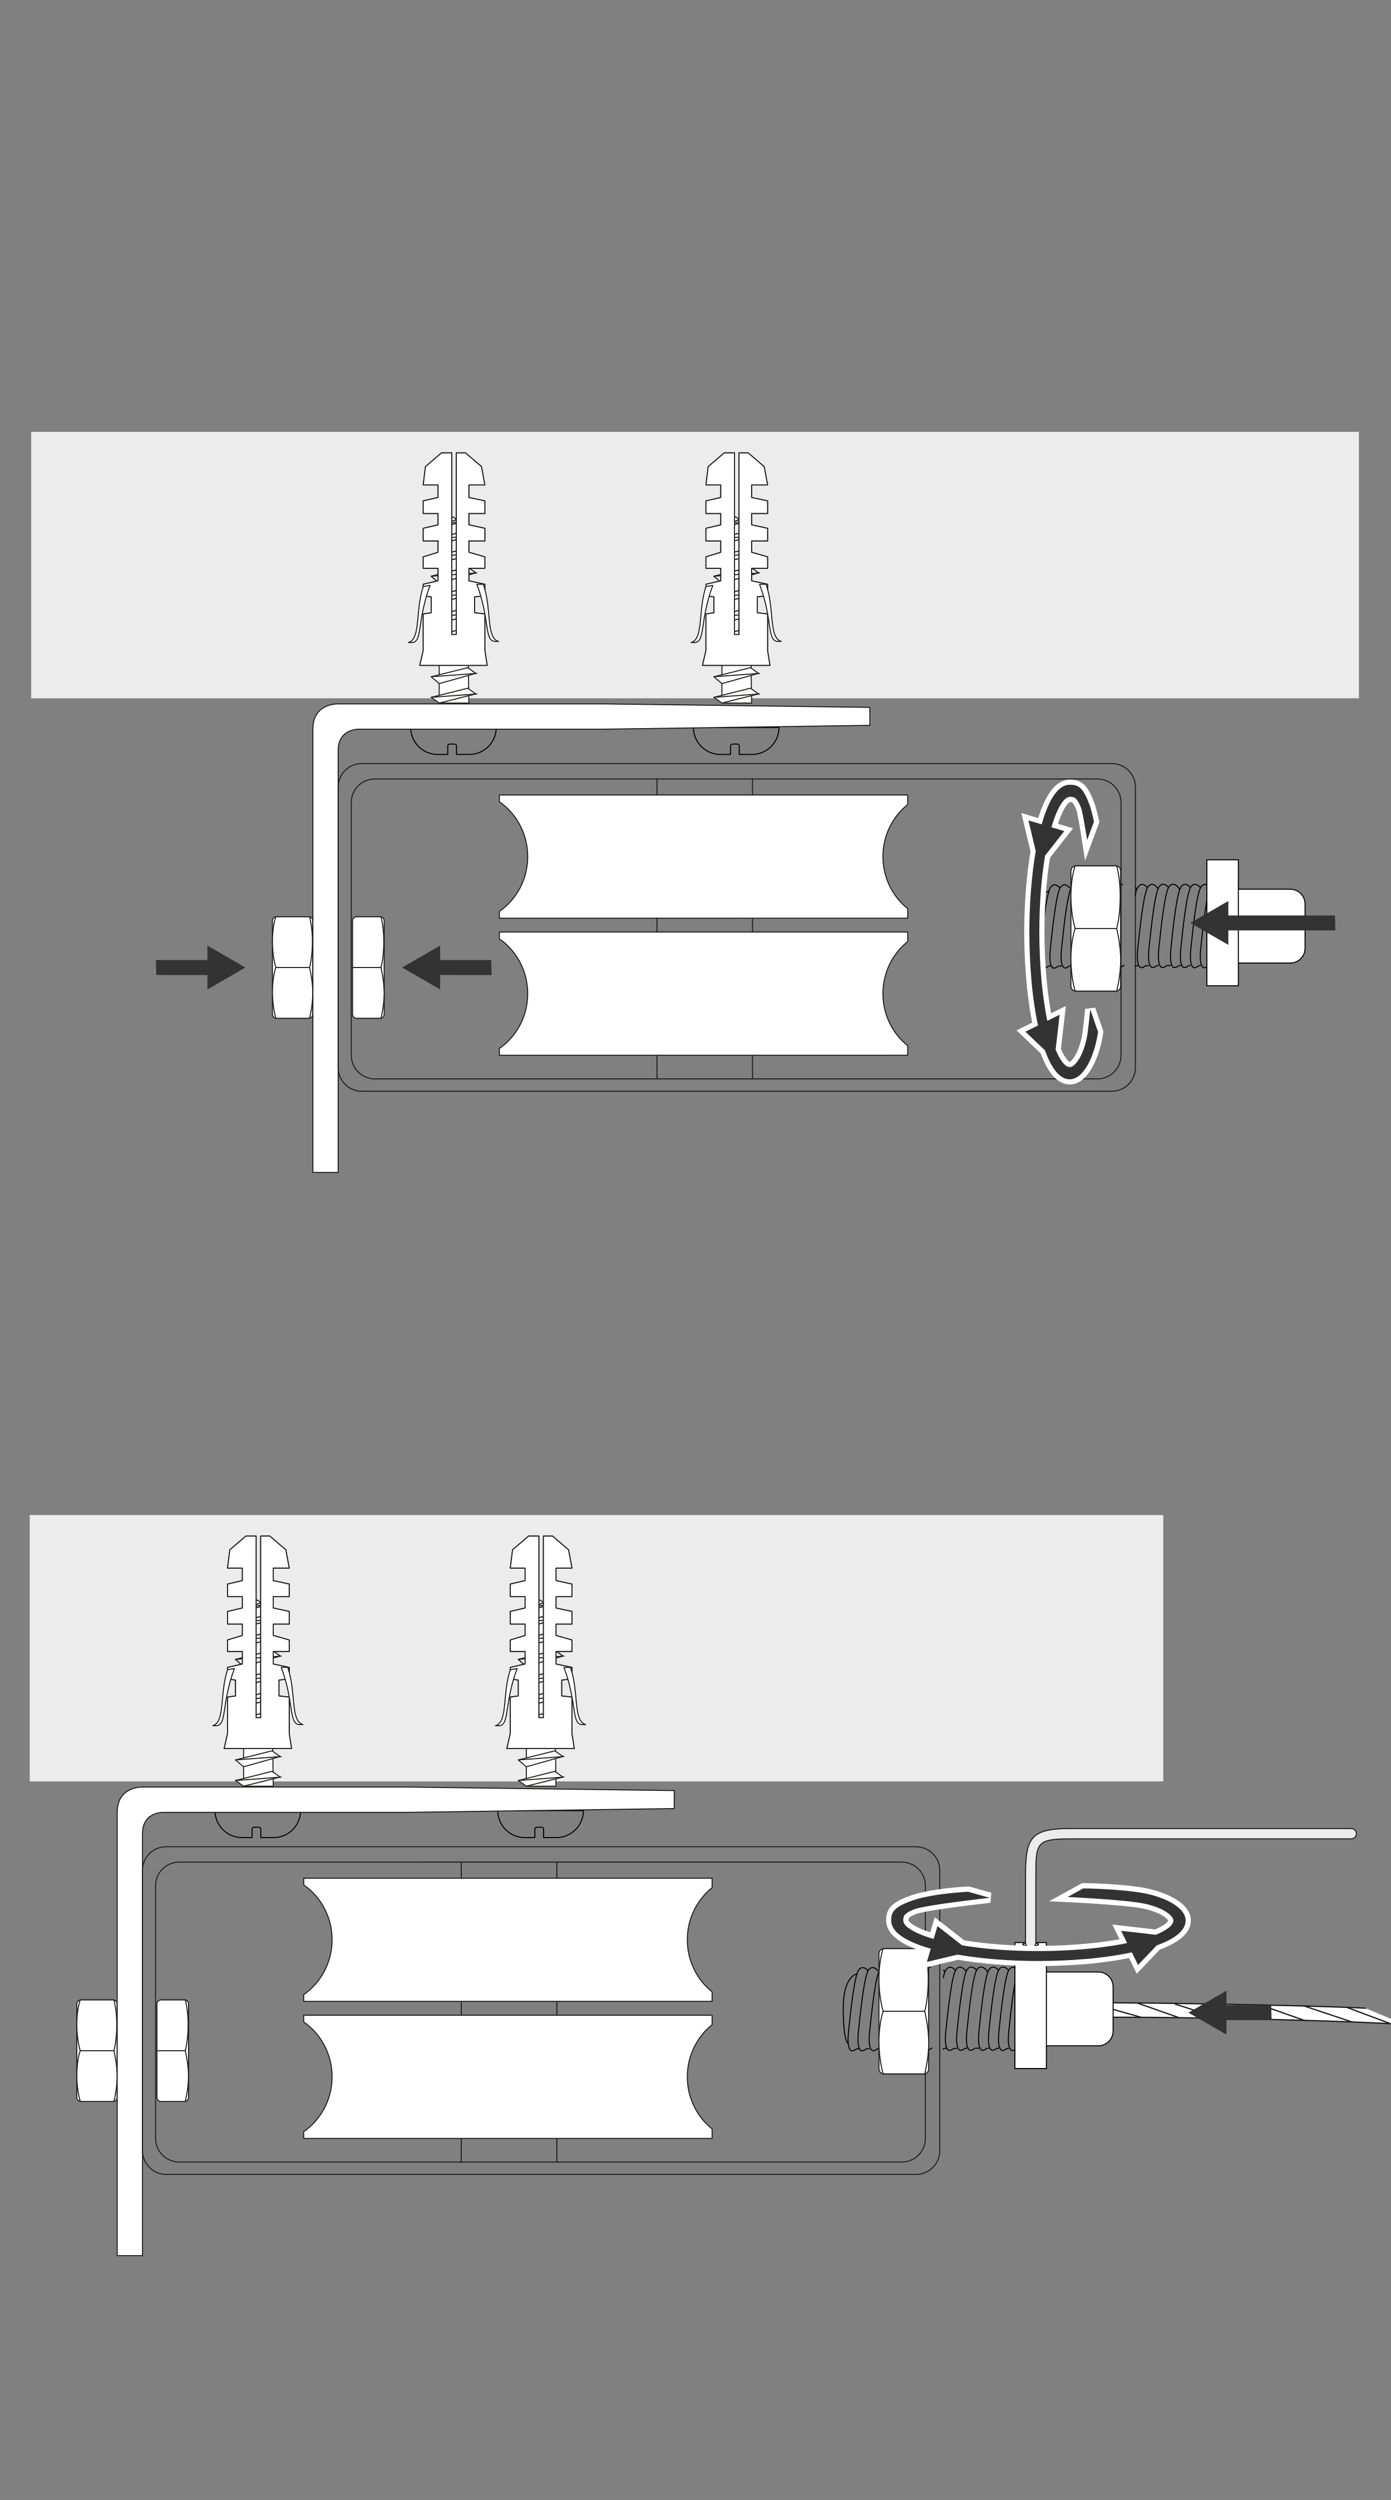 <?xml version="1.0" encoding="utf-8"?>
<!-- Generator: $$$/GeneralStr/196=Adobe Illustrator 27.6.0, SVG Export Plug-In . SVG Version: 6.00 Build 0)  -->
<svg version="1.1" id="Ebene_1" xmlns="http://www.w3.org/2000/svg" xmlns:xlink="http://www.w3.org/1999/xlink" x="0px" y="0px"
	 width="270px" height="485.02px" viewBox="0 0 270 485.02" enable-background="new 0 0 270 485.02" xml:space="preserve">
<rect x="0" y="0" width="270" height="485.02" fill="#808080" stroke="none"/>
<g id="Ebene_3">
</g>
<g id="Ebene_2">
</g>
<rect x="6.05" y="83.79" fill="#ECECEC" width="257.72" height="51.69"/>
<g>
	<g>
		<path fill="#FFFFFF" stroke="#1E1E1C" stroke-width="0.2" stroke-linecap="round" stroke-linejoin="round" d="M53.67,197.56h6.25
			c0.43,0,0.79-0.35,0.79-0.79v-4.05v-5.01v-5.09v-3.97c0-0.44-0.35-0.79-0.79-0.79h-6.25c-0.43,0-0.79,0.35-0.79,0.79v3.93v5.12
			v4.76v4.3C52.89,197.21,53.24,197.56,53.67,197.56z"/>
		<path fill="#FFFFFF" stroke="#1E1E1C" stroke-width="0.2" stroke-linecap="round" stroke-linejoin="round" d="M53.55,197.56h6.53
			c0,0,0.63-2.4,0.63-4.88c0-2.48-0.63-4.97-0.63-4.97s0.54-1.79,0.56-4.91c0.01-3.11-0.56-4.94-0.56-4.94h-1.44h-5.1
			c0,0-0.65,1.68-0.66,4.72c-0.01,3.04,0.66,5.12,0.66,5.12s-0.66,1.79-0.66,4.76C52.89,195.44,53.55,197.56,53.55,197.56z"/>
		
			<line fill="#FFFFFF" stroke="#1E1E1C" stroke-width="0.2" stroke-linecap="round" stroke-linejoin="round" x1="60.08" y1="187.71" x2="53.55" y2="187.71"/>
	</g>
	<g>
		<g>
			<g>
				
					<path fill="none" stroke="#000000" stroke-width="0.2" stroke-linecap="round" stroke-linejoin="round" stroke-miterlimit="10" d="
					M84.94,146.37h1.97v-1.59c0-0.47,0.38-0.43,0.85-0.43c0.47,0,0.85-0.04,0.85,0.43v1.59h2.49c2.88,0,5.23-2.35,5.23-5.23l0,0
					H79.71l0,0C79.71,144.01,82.06,146.37,84.94,146.37z"/>
			</g>
		</g>
		<g>
			<g>
				<g>
					<g>
						<path fill="#FFFFFF" stroke="#1E1E1C" stroke-width="0.2" stroke-linecap="round" stroke-linejoin="round" d="M85.25,136.4
							h5.76c-0.44-35.01-0.44-25.04-0.44-29.69c0-5.1-2.66-6.43-2.66-6.43s-2.66,1.77-2.66,6.43
							C85.25,111.58,85.25,136.4,85.25,136.4z"/>
						<polygon fill="#FFFFFF" stroke="#1E1E1C" stroke-width="0.2" stroke-linecap="round" stroke-linejoin="round" points="
							85.25,124.88 92.34,122.88 90.79,121.77 83.7,123.55 						"/>
						<polygon fill="#FFFFFF" stroke="#1E1E1C" stroke-width="0.2" stroke-linecap="round" stroke-linejoin="round" points="
							85.25,124.88 92.34,122.88 90.79,121.77 83.7,123.55 						"/>
						
							<line fill="#FFFFFF" stroke="#1E1E1C" stroke-width="0.2" stroke-linecap="round" stroke-linejoin="round" x1="83.7" y1="123.55" x2="92.56" y2="122.88"/>
						<polygon fill="#FFFFFF" stroke="#1E1E1C" stroke-width="0.2" stroke-linecap="round" stroke-linejoin="round" points="
							85.25,116.9 92.34,115.13 90.79,114.02 83.7,115.79 						"/>
						<polygon fill="#FFFFFF" stroke="#1E1E1C" stroke-width="0.2" stroke-linecap="round" stroke-linejoin="round" points="
							85.25,116.9 92.34,115.13 90.79,114.02 83.7,115.79 						"/>
						
							<line fill="#FFFFFF" stroke="#1E1E1C" stroke-width="0.2" stroke-linecap="round" stroke-linejoin="round" x1="83.7" y1="115.79" x2="92.56" y2="115.13"/>
						<polygon fill="#FFFFFF" stroke="#1E1E1C" stroke-width="0.2" stroke-linecap="round" stroke-linejoin="round" points="
							85.25,120.89 92.34,119.12 90.79,117.79 83.7,119.78 						"/>
						<polygon fill="#FFFFFF" stroke="#1E1E1C" stroke-width="0.2" stroke-linecap="round" stroke-linejoin="round" points="
							85.25,120.89 92.34,119.12 90.79,117.79 83.7,119.78 						"/>
						
							<line fill="#FFFFFF" stroke="#1E1E1C" stroke-width="0.2" stroke-linecap="round" stroke-linejoin="round" x1="83.7" y1="119.78" x2="92.56" y2="118.89"/>
						<polygon fill="#FFFFFF" stroke="#1E1E1C" stroke-width="0.2" stroke-linecap="round" stroke-linejoin="round" points="
							85.25,113.13 92.34,111.14 90.79,110.03 83.7,111.8 						"/>
						<polygon fill="#FFFFFF" stroke="#1E1E1C" stroke-width="0.2" stroke-linecap="round" stroke-linejoin="round" points="
							85.25,113.13 92.34,111.14 90.79,110.03 83.7,111.8 						"/>
						
							<line fill="#FFFFFF" stroke="#1E1E1C" stroke-width="0.2" stroke-linecap="round" stroke-linejoin="round" x1="83.7" y1="111.8" x2="92.56" y2="111.14"/>
						<polygon fill="#FFFFFF" stroke="#1E1E1C" stroke-width="0.2" stroke-linecap="round" stroke-linejoin="round" points="
							85.47,109.15 91.68,107.59 90.12,106.49 84.14,108.04 						"/>
						<polygon fill="#FFFFFF" stroke="#1E1E1C" stroke-width="0.2" stroke-linecap="round" stroke-linejoin="round" points="
							85.47,109.15 91.68,107.59 90.12,106.49 84.14,108.04 						"/>
						
							<line fill="#FFFFFF" stroke="#1E1E1C" stroke-width="0.2" stroke-linecap="round" stroke-linejoin="round" x1="83.92" y1="108.04" x2="91.9" y2="107.37"/>
						<polygon fill="#FFFFFF" stroke="#1E1E1C" stroke-width="0.2" stroke-linecap="round" stroke-linejoin="round" points="
							85.91,105.38 91.01,104.05 89.68,103.16 84.81,104.49 						"/>
						<polygon fill="#FFFFFF" stroke="#1E1E1C" stroke-width="0.2" stroke-linecap="round" stroke-linejoin="round" points="
							85.91,105.38 91.01,104.05 89.68,103.16 84.81,104.49 						"/>
						
							<line fill="#FFFFFF" stroke="#1E1E1C" stroke-width="0.2" stroke-linecap="round" stroke-linejoin="round" x1="84.81" y1="104.49" x2="91.01" y2="104.05"/>
						<polygon fill="#FFFFFF" stroke="#1E1E1C" stroke-width="0.2" stroke-linecap="round" stroke-linejoin="round" points="
							85.25,128.64 92.34,126.87 90.79,125.76 83.7,127.54 						"/>
						<polygon fill="#FFFFFF" stroke="#1E1E1C" stroke-width="0.2" stroke-linecap="round" stroke-linejoin="round" points="
							85.25,128.64 92.34,126.87 90.79,125.76 83.7,127.54 						"/>
						
							<line fill="#FFFFFF" stroke="#1E1E1C" stroke-width="0.2" stroke-linecap="round" stroke-linejoin="round" x1="83.7" y1="127.54" x2="92.56" y2="126.65"/>
						<polygon fill="#FFFFFF" stroke="#1E1E1C" stroke-width="0.2" stroke-linecap="round" stroke-linejoin="round" points="
							85.25,132.63 92.34,130.64 90.79,129.53 83.7,131.3 						"/>
						
							<line fill="#FFFFFF" stroke="#1E1E1C" stroke-width="0.2" stroke-linecap="round" stroke-linejoin="round" x1="83.7" y1="131.3" x2="92.56" y2="130.64"/>
						<polygon fill="#FFFFFF" stroke="#1E1E1C" stroke-width="0.2" stroke-linecap="round" stroke-linejoin="round" points="
							85.25,136.4 92.34,134.63 90.79,133.52 83.7,135.29 						"/>
						
							<line fill="#FFFFFF" stroke="#1E1E1C" stroke-width="0.2" stroke-linecap="round" stroke-linejoin="round" x1="83.7" y1="135.29" x2="92.56" y2="134.63"/>
						<polygon fill="#FFFFFF" stroke="#1E1E1C" stroke-width="0.2" stroke-linecap="round" stroke-linejoin="round" points="
							86.8,102.05 89.68,101.17 89.02,100.73 86.14,101.61 						"/>
						<polygon fill="#FFFFFF" stroke="#1E1E1C" stroke-width="0.2" stroke-linecap="round" stroke-linejoin="round" points="
							86.8,102.05 89.68,101.17 89.02,100.73 86.14,101.61 						"/>
						
							<line fill="#FFFFFF" stroke="#1E1E1C" stroke-width="0.2" stroke-linecap="round" stroke-linejoin="round" x1="86.14" y1="101.61" x2="89.68" y2="101.17"/>
					</g>
				</g>
			</g>
			<polygon fill="#FFFFFF" stroke="#1E1E1C" stroke-width="0.2" stroke-linecap="round" stroke-linejoin="round" points="
				87.69,87.87 85.69,87.87 82.59,90.53 82.15,94.08 82.15,94.08 85.03,94.08 85.03,96.52 82.15,97.18 82.15,99.62 85.03,99.62 
				85.03,101.83 82.15,102.5 82.15,104.94 85.03,104.94 85.03,107.15 82.15,108.04 82.15,110.25 85.03,110.25 85.03,112.69 
				82.15,113.36 82.15,115.57 83.7,115.79 83.7,118.89 82.15,119.12 82.15,126.21 81.48,129.09 94.56,129.09 94.11,126.21 
				94.11,119.12 92.12,118.89 92.12,115.79 94.11,115.57 94.11,113.36 91.01,112.69 91.01,110.25 94.11,110.25 94.11,108.04 
				91.01,107.15 91.01,104.94 94.11,104.94 94.11,102.5 91.01,101.83 91.01,99.62 94.11,99.62 94.11,97.18 91.01,96.52 91.01,94.08 
				94.11,94.08 94.11,94.08 93.45,90.53 90.35,87.87 88.57,87.87 88.57,123.1 87.69,123.1 			"/>
			<polygon fill="#FFFFFF" stroke="#1E1E1C" stroke-width="0.2" stroke-linecap="round" stroke-linejoin="round" points="
				87.69,87.87 85.69,87.87 82.59,90.53 82.15,94.08 82.15,94.08 85.03,94.08 85.03,96.52 82.15,97.18 82.15,99.62 85.03,99.62 
				85.03,101.83 82.15,102.5 82.15,104.94 85.03,104.94 85.03,107.15 82.15,108.04 82.15,110.25 85.03,110.25 85.03,112.69 
				82.15,113.36 82.15,115.57 83.7,115.79 83.7,118.89 82.15,119.12 82.15,126.21 81.48,129.09 94.56,129.09 94.11,126.21 
				94.11,119.12 92.12,118.89 92.12,115.79 94.11,115.57 94.11,113.36 91.01,112.69 91.01,110.25 94.11,110.25 94.11,108.04 
				91.01,107.15 91.01,104.94 94.11,104.94 94.11,102.5 91.01,101.83 91.01,99.62 94.11,99.62 94.11,97.18 91.01,96.52 91.01,94.08 
				94.11,94.08 94.11,94.08 93.45,90.53 90.35,87.87 88.57,87.87 88.57,123.1 87.69,123.1 			"/>
			<path fill="#FFFFFF" stroke="#1E1E1C" stroke-width="0.2" stroke-linecap="round" stroke-linejoin="round" d="M93.89,113.58
				c1.55,4.65,0.44,10.19,2.88,10.86c0,0-0.22,0-0.44,0c-2.44,0.22-1.11-3.99-3.77-11.08h1.33V113.58z"/>
			<path fill="#FFFFFF" stroke="#1E1E1C" stroke-width="0.2" stroke-linecap="round" stroke-linejoin="round" d="M82.15,113.8
				c-1.55,4.65-0.44,10.19-2.88,10.86c0,0,0.22,0,0.44,0c2.44,0.22,1.11-3.99,3.77-11.08L82.15,113.8z"/>
		</g>
	</g>
	<g>
		<g>
			<g>
				
					<path fill="none" stroke="#000000" stroke-width="0.2" stroke-linecap="round" stroke-linejoin="round" stroke-miterlimit="10" d="
					M139.82,146.37h1.97v-1.59c0-0.47,0.38-0.43,0.85-0.43c0.47,0,0.85-0.04,0.85,0.43v1.59h2.49c2.88,0,5.23-2.35,5.23-5.23l0,0
					h-16.62l0,0C134.59,144.01,136.94,146.37,139.82,146.37z"/>
			</g>
		</g>
		<g>
			<g>
				<g>
					<g>
						<path fill="#FFFFFF" stroke="#1E1E1C" stroke-width="0.2" stroke-linecap="round" stroke-linejoin="round" d="M140.13,136.4
							h5.76c-0.44-35.01-0.44-25.04-0.44-29.69c0-5.1-2.66-6.43-2.66-6.43s-2.66,1.77-2.66,6.43
							C140.13,111.58,140.13,136.4,140.13,136.4z"/>
						<polygon fill="#FFFFFF" stroke="#1E1E1C" stroke-width="0.2" stroke-linecap="round" stroke-linejoin="round" points="
							140.13,124.88 147.22,122.88 145.67,121.77 138.58,123.55 						"/>
						<polygon fill="#FFFFFF" stroke="#1E1E1C" stroke-width="0.2" stroke-linecap="round" stroke-linejoin="round" points="
							140.13,124.88 147.22,122.88 145.67,121.77 138.58,123.55 						"/>
						
							<line fill="#FFFFFF" stroke="#1E1E1C" stroke-width="0.2" stroke-linecap="round" stroke-linejoin="round" x1="138.58" y1="123.55" x2="147.44" y2="122.88"/>
						<polygon fill="#FFFFFF" stroke="#1E1E1C" stroke-width="0.2" stroke-linecap="round" stroke-linejoin="round" points="
							140.13,116.9 147.22,115.13 145.67,114.02 138.58,115.79 						"/>
						<polygon fill="#FFFFFF" stroke="#1E1E1C" stroke-width="0.2" stroke-linecap="round" stroke-linejoin="round" points="
							140.13,116.9 147.22,115.13 145.67,114.02 138.58,115.79 						"/>
						
							<line fill="#FFFFFF" stroke="#1E1E1C" stroke-width="0.2" stroke-linecap="round" stroke-linejoin="round" x1="138.58" y1="115.79" x2="147.44" y2="115.13"/>
						<polygon fill="#FFFFFF" stroke="#1E1E1C" stroke-width="0.2" stroke-linecap="round" stroke-linejoin="round" points="
							140.13,120.89 147.22,119.12 145.67,117.79 138.58,119.78 						"/>
						<polygon fill="#FFFFFF" stroke="#1E1E1C" stroke-width="0.2" stroke-linecap="round" stroke-linejoin="round" points="
							140.13,120.89 147.22,119.12 145.67,117.79 138.58,119.78 						"/>
						
							<line fill="#FFFFFF" stroke="#1E1E1C" stroke-width="0.2" stroke-linecap="round" stroke-linejoin="round" x1="138.58" y1="119.78" x2="147.44" y2="118.89"/>
						<polygon fill="#FFFFFF" stroke="#1E1E1C" stroke-width="0.2" stroke-linecap="round" stroke-linejoin="round" points="
							140.13,113.13 147.22,111.14 145.67,110.03 138.58,111.8 						"/>
						<polygon fill="#FFFFFF" stroke="#1E1E1C" stroke-width="0.2" stroke-linecap="round" stroke-linejoin="round" points="
							140.13,113.13 147.22,111.14 145.67,110.03 138.58,111.8 						"/>
						
							<line fill="#FFFFFF" stroke="#1E1E1C" stroke-width="0.2" stroke-linecap="round" stroke-linejoin="round" x1="138.58" y1="111.8" x2="147.44" y2="111.14"/>
						<polygon fill="#FFFFFF" stroke="#1E1E1C" stroke-width="0.2" stroke-linecap="round" stroke-linejoin="round" points="
							140.35,109.15 146.56,107.59 145.01,106.49 139.02,108.04 						"/>
						<polygon fill="#FFFFFF" stroke="#1E1E1C" stroke-width="0.2" stroke-linecap="round" stroke-linejoin="round" points="
							140.35,109.15 146.56,107.59 145.01,106.49 139.02,108.04 						"/>
						
							<line fill="#FFFFFF" stroke="#1E1E1C" stroke-width="0.2" stroke-linecap="round" stroke-linejoin="round" x1="138.8" y1="108.04" x2="146.78" y2="107.37"/>
						<polygon fill="#FFFFFF" stroke="#1E1E1C" stroke-width="0.2" stroke-linecap="round" stroke-linejoin="round" points="
							140.8,105.38 145.89,104.05 144.56,103.16 139.69,104.49 						"/>
						<polygon fill="#FFFFFF" stroke="#1E1E1C" stroke-width="0.2" stroke-linecap="round" stroke-linejoin="round" points="
							140.8,105.38 145.89,104.05 144.56,103.16 139.69,104.49 						"/>
						
							<line fill="#FFFFFF" stroke="#1E1E1C" stroke-width="0.2" stroke-linecap="round" stroke-linejoin="round" x1="139.69" y1="104.49" x2="145.89" y2="104.05"/>
						<polygon fill="#FFFFFF" stroke="#1E1E1C" stroke-width="0.2" stroke-linecap="round" stroke-linejoin="round" points="
							140.13,128.64 147.22,126.87 145.67,125.76 138.58,127.54 						"/>
						<polygon fill="#FFFFFF" stroke="#1E1E1C" stroke-width="0.2" stroke-linecap="round" stroke-linejoin="round" points="
							140.13,128.64 147.22,126.87 145.67,125.76 138.58,127.54 						"/>
						
							<line fill="#FFFFFF" stroke="#1E1E1C" stroke-width="0.2" stroke-linecap="round" stroke-linejoin="round" x1="138.58" y1="127.54" x2="147.44" y2="126.65"/>
						<polygon fill="#FFFFFF" stroke="#1E1E1C" stroke-width="0.2" stroke-linecap="round" stroke-linejoin="round" points="
							140.13,132.63 147.22,130.64 145.67,129.53 138.58,131.3 						"/>
						
							<line fill="#FFFFFF" stroke="#1E1E1C" stroke-width="0.2" stroke-linecap="round" stroke-linejoin="round" x1="138.58" y1="131.3" x2="147.44" y2="130.64"/>
						<polygon fill="#FFFFFF" stroke="#1E1E1C" stroke-width="0.2" stroke-linecap="round" stroke-linejoin="round" points="
							140.13,136.4 147.22,134.63 145.67,133.52 138.58,135.29 						"/>
						
							<line fill="#FFFFFF" stroke="#1E1E1C" stroke-width="0.2" stroke-linecap="round" stroke-linejoin="round" x1="138.58" y1="135.29" x2="147.44" y2="134.63"/>
						<polygon fill="#FFFFFF" stroke="#1E1E1C" stroke-width="0.2" stroke-linecap="round" stroke-linejoin="round" points="
							141.68,102.05 144.56,101.17 143.9,100.73 141.02,101.61 						"/>
						<polygon fill="#FFFFFF" stroke="#1E1E1C" stroke-width="0.2" stroke-linecap="round" stroke-linejoin="round" points="
							141.68,102.05 144.56,101.17 143.9,100.73 141.02,101.61 						"/>
						
							<line fill="#FFFFFF" stroke="#1E1E1C" stroke-width="0.2" stroke-linecap="round" stroke-linejoin="round" x1="141.02" y1="101.61" x2="144.56" y2="101.17"/>
					</g>
				</g>
			</g>
			<polygon fill="#FFFFFF" stroke="#1E1E1C" stroke-width="0.2" stroke-linecap="round" stroke-linejoin="round" points="
				142.57,87.87 140.57,87.87 137.47,90.53 137.03,94.08 137.03,94.08 139.91,94.08 139.91,96.52 137.03,97.18 137.03,99.62 
				139.91,99.62 139.91,101.83 137.03,102.5 137.03,104.94 139.91,104.94 139.91,107.15 137.03,108.04 137.03,110.25 139.91,110.25 
				139.91,112.69 137.03,113.36 137.03,115.57 138.58,115.79 138.58,118.89 137.03,119.12 137.03,126.21 136.36,129.09 
				149.44,129.09 148.99,126.21 148.99,119.12 147,118.89 147,115.79 148.99,115.57 148.99,113.36 145.89,112.69 145.89,110.25 
				148.99,110.25 148.99,108.04 145.89,107.15 145.89,104.94 148.99,104.94 148.99,102.5 145.89,101.83 145.89,99.62 148.99,99.62 
				148.99,97.18 145.89,96.52 145.89,94.08 148.99,94.08 148.99,94.08 148.33,90.53 145.23,87.87 143.45,87.87 143.45,123.1 
				142.57,123.1 			"/>
			<polygon fill="#FFFFFF" stroke="#1E1E1C" stroke-width="0.2" stroke-linecap="round" stroke-linejoin="round" points="
				142.57,87.87 140.57,87.87 137.47,90.53 137.03,94.08 137.03,94.08 139.91,94.08 139.91,96.52 137.03,97.18 137.03,99.62 
				139.91,99.62 139.91,101.83 137.03,102.5 137.03,104.94 139.91,104.94 139.91,107.15 137.03,108.04 137.03,110.25 139.91,110.25 
				139.91,112.69 137.03,113.36 137.03,115.57 138.58,115.79 138.58,118.89 137.03,119.12 137.03,126.21 136.36,129.09 
				149.44,129.09 148.99,126.21 148.99,119.12 147,118.89 147,115.79 148.99,115.57 148.99,113.36 145.89,112.69 145.89,110.25 
				148.99,110.25 148.99,108.04 145.89,107.15 145.89,104.94 148.99,104.94 148.99,102.5 145.89,101.83 145.89,99.62 148.99,99.62 
				148.99,97.18 145.89,96.52 145.89,94.08 148.99,94.08 148.99,94.08 148.33,90.53 145.23,87.87 143.45,87.87 143.45,123.1 
				142.57,123.1 			"/>
			<path fill="#FFFFFF" stroke="#1E1E1C" stroke-width="0.2" stroke-linecap="round" stroke-linejoin="round" d="M148.77,113.58
				c1.55,4.65,0.44,10.19,2.88,10.86c0,0-0.22,0-0.44,0c-2.44,0.22-1.11-3.99-3.77-11.08h1.33V113.58z"/>
			<path fill="#FFFFFF" stroke="#1E1E1C" stroke-width="0.2" stroke-linecap="round" stroke-linejoin="round" d="M137.03,113.8
				c-1.55,4.65-0.44,10.19-2.88,10.86c0,0,0.22,0,0.44,0c2.44,0.22,1.11-3.99,3.77-11.08L137.03,113.8z"/>
		</g>
	</g>
	<path fill="#FFFFFF" stroke="#1E1E1C" stroke-width="0.2" stroke-linecap="round" stroke-linejoin="round" d="M69.93,141.47h47.28
		l51.63-0.74v-3.49l-51.63-0.68H65.64c0,0-4.91-0.2-4.91,4.91c0,5.11,0,86,0,86h4.91c0,0,0-76.66,0-81.86
		C65.64,141.17,69.93,141.47,69.93,141.47z"/>
	<g>
		<path fill="#FFFFFF" stroke="#1E1E1C" stroke-width="0.2" stroke-linecap="round" stroke-linejoin="round" d="M69.22,197.56h4.56
			c0.44,0,0.79-0.35,0.79-0.79v-4.05v-5.01v-5.09v-3.97c0-0.44-0.35-0.79-0.79-0.79h-4.56c-0.43,0-0.79,0.35-0.79,0.79v3.93v5.12
			v4.76v4.3C68.43,197.21,68.79,197.56,69.22,197.56z"/>
		<path fill="#FFFFFF" stroke="#1E1E1C" stroke-width="0.2" stroke-linecap="round" stroke-linejoin="round" d="M69.1,197.56h4.84
			c0,0,0.63-2.4,0.63-4.88c0-2.48-0.63-4.97-0.63-4.97s0.54-1.79,0.56-4.91c0.01-3.11-0.56-4.94-0.56-4.94h-1.44H69.1"/>
		<path fill="#FFFFFF" stroke="#1E1E1C" stroke-width="0.2" stroke-linecap="round" stroke-linejoin="round" d="M69.1,187.71"/>
		
			<line fill="#FFFFFF" stroke="#1E1E1C" stroke-width="0.2" stroke-linecap="round" stroke-linejoin="round" x1="73.94" y1="187.71" x2="68.43" y2="187.71"/>
	</g>
	<g>
		
			<line fill="#FFFFFF" stroke="#1E1E1C" stroke-width="0.2" stroke-linecap="round" stroke-linejoin="round" x1="146.07" y1="151.14" x2="146.07" y2="209.32"/>
		
			<line fill="#FFFFFF" stroke="#1E1E1C" stroke-width="0.2" stroke-linecap="round" stroke-linejoin="round" x1="127.52" y1="151.14" x2="127.52" y2="209.32"/>
		<path fill="none" stroke="#1E1E1C" stroke-width="0.2" stroke-linecap="round" stroke-linejoin="round" d="M72.75,209.32h140.28
			c2.51,0,4.57-2.05,4.57-4.57V155.7c0-2.51-2.05-4.57-4.57-4.57H72.75c-2.51,0-4.57,2.05-4.57,4.57v49.05
			C68.18,207.26,70.24,209.32,72.75,209.32z"/>
		<path fill="#FFFFFF" stroke="#1E1E1C" stroke-width="0.2" stroke-linecap="round" stroke-linejoin="round" d="M102.43,166.19
			c0-4.43-2.18-8.34-5.5-10.64v-1.31h79.26v1.84c-2.92,2.34-4.81,6-4.81,10.11c0,4.11,1.89,7.77,4.81,10.11v1.84H96.93v-1.31
			C100.25,174.53,102.43,170.62,102.43,166.19z"/>
		<path fill="#FFFFFF" stroke="#1E1E1C" stroke-width="0.2" stroke-linecap="round" stroke-linejoin="round" d="M102.43,192.78
			c0-4.43-2.18-8.34-5.5-10.64v-1.31h79.26v1.84c-2.92,2.34-4.81,6-4.81,10.11c0,4.11,1.89,7.77,4.81,10.11v1.84H96.93v-1.31
			C100.25,201.12,102.43,197.21,102.43,192.78z"/>
		<path fill="none" stroke="#1E1E1C" stroke-width="0.2" stroke-linecap="round" stroke-linejoin="round" d="M70.21,211.71h145.61
			c2.51,0,4.57-2.05,4.57-4.57v-54.43c0-2.51-2.05-4.57-4.57-4.57H70.21c-2.51,0-4.57,2.05-4.57,4.57v54.43
			C65.64,209.66,67.7,211.71,70.21,211.71z"/>
	</g>
</g>
<g>
	
		<path fill="#FFFFFF" stroke="#1D1D1B" stroke-width="0.2" stroke-linecap="round" stroke-linejoin="round" stroke-miterlimit="10" d="
		M251.35,181.83c0,0-1.68-0.08-1.27-1.51c0.35-1.22,2.38-0.91,2.38-0.91"/>
	<g>
		<g>
			<g>
				<g>
					
						<path fill="none" stroke="#000000" stroke-width="0.2" stroke-linecap="round" stroke-linejoin="round" stroke-miterlimit="10" d="
						M232.99,187.35l-0.27,0c0,0-0.5,0.39-0.82,0.41c-0.32,0.02-1.1-0.3-0.74-3.81c0.36-3.51,1.11-10.65,1.94-11.85
						c0.83-1.2,1.83,0.11,1.83,0.11"/>
				</g>
				<g>
					
						<path fill="none" stroke="#000000" stroke-width="0.2" stroke-linecap="round" stroke-linejoin="round" stroke-miterlimit="10" d="
						M229.14,187.32l-0.29,0c0,0-0.5,0.39-0.82,0.41c-0.32,0.02-1.1-0.3-0.74-3.81c0.36-3.51,1.11-10.65,1.94-11.85
						c0.83-1.2,1.83,0.11,1.83,0.11"/>
				</g>
				<g>
					
						<path fill="none" stroke="#000000" stroke-width="0.2" stroke-linecap="round" stroke-linejoin="round" stroke-miterlimit="10" d="
						M224.86,187.31l-0.27,0c0,0-0.5,0.39-0.82,0.41c-0.32,0.02-1.1-0.3-0.74-3.81c0.36-3.51,1.11-10.65,1.94-11.85
						c0.83-1.2,1.83,0.11,1.83,0.11"/>
				</g>
				<g>
					
						<path fill="none" stroke="#000000" stroke-width="0.2" stroke-linecap="round" stroke-linejoin="round" stroke-miterlimit="10" d="
						M220.36,173.65c0.21-1.06,0.31-1.22,0.54-1.55c0.83-1.2,1.83,0.11,1.83,0.11"/>
					
						<path fill="none" stroke="#000000" stroke-width="0.2" stroke-linecap="round" stroke-linejoin="round" stroke-miterlimit="10" d="
						M220.89,187.35l-0.38,0c0,0-0.07,0.05-0.17,0.12"/>
				</g>
				<g>
					
						<path fill="none" stroke="#000000" stroke-width="0.2" stroke-linecap="round" stroke-linejoin="round" stroke-miterlimit="10" d="
						M216.66,187.28l-0.38,0c0,0-0.5,0.39-0.82,0.41c-0.32,0.02-1.1-0.3-0.74-3.81c0.36-3.51,1.11-10.65,1.94-11.85
						c0.42-0.6,0.87-0.57,1.23-0.4"/>
				</g>
				<g>
					
						<path fill="none" stroke="#000000" stroke-width="0.2" stroke-linecap="round" stroke-linejoin="round" stroke-miterlimit="10" d="
						M212.15,187.42l-0.27-0.02c0,0-0.5,0.39-0.82,0.41c-0.32,0.02-1.1-0.3-0.74-3.81c0.36-3.51,1.11-10.65,1.94-11.85
						c0.83-1.2,1.83,0.11,1.83,0.11"/>
				</g>
				<g>
					
						<path fill="none" stroke="#000000" stroke-width="0.2" stroke-linecap="round" stroke-linejoin="round" stroke-miterlimit="10" d="
						M207.91,187.38l-0.29,0.01c0,0-0.5,0.39-0.82,0.41c-0.32,0.02-1.1-0.3-0.74-3.81c0.36-3.51,1.11-10.65,1.94-11.85
						c0.83-1.2,1.83,0.11,1.83,0.11"/>
				</g>
				<g>
					
						<path fill="none" stroke="#000000" stroke-width="0.2" stroke-linecap="round" stroke-linejoin="round" stroke-miterlimit="10" d="
						M203.91,187.42l-0.38,0c0,0-0.5,0.39-0.82,0.41c-0.32,0.02-1.1-0.3-0.74-3.81c0.36-3.51,1.11-10.65,1.94-11.85
						c0.83-1.2,1.83,0.11,1.83,0.11"/>
					
						<path fill="none" stroke="#000000" stroke-width="0.2" stroke-linecap="round" stroke-linejoin="round" stroke-miterlimit="10" d="
						M203.06,173.73"/>
				</g>
			</g>
			<g>
				<g>
					
						<path fill="none" stroke="#000000" stroke-width="0.2" stroke-linecap="round" stroke-linejoin="round" stroke-miterlimit="10" d="
						M235.52,187.36l-0.89-0.01c0,0-0.5,0.39-0.82,0.41c-0.32,0.02-1.1-0.3-0.74-3.81c0.36-3.51,1.11-10.65,1.94-11.85h0.49"/>
				</g>
				<g>
					
						<path fill="none" stroke="#000000" stroke-width="0.2" stroke-linecap="round" stroke-linejoin="round" stroke-miterlimit="10" d="
						M231.05,187.32l-0.29,0c0,0-0.5,0.39-0.81,0.41c-0.32,0.02-1.1-0.3-0.74-3.81c0.36-3.51,1.11-10.65,1.94-11.85
						c0.83-1.2,1.83,0.11,1.83,0.11"/>
				</g>
				<g>
					
						<path fill="none" stroke="#000000" stroke-width="0.2" stroke-linecap="round" stroke-linejoin="round" stroke-miterlimit="10" d="
						M227.21,187.32l-0.7-0.01c0,0-0.5,0.39-0.82,0.41c-0.32,0.02-1.1-0.3-0.74-3.81c0.36-3.51,1.11-10.65,1.94-11.85
						c0.83-1.2,1.83,0.11,1.83,0.11c0.09,0.12,0.16,0.24,0.21,0.36"/>
				</g>
				<g>
					
						<path fill="none" stroke="#000000" stroke-width="0.2" stroke-linecap="round" stroke-linejoin="round" stroke-miterlimit="10" d="
						M222.93,187.37l-0.51-0.03c0,0-0.5,0.39-0.82,0.41c-0.32,0.02-1.1-0.3-0.74-3.81c0.36-3.51,1.11-10.65,1.94-11.85
						c0.83-1.2,1.83,0.11,1.83,0.11c0.05,0.06,0.09,0.13,0.13,0.19"/>
				</g>
				<g>
					
						<path fill="none" stroke="#000000" stroke-width="0.2" stroke-linecap="round" stroke-linejoin="round" stroke-miterlimit="10" d="
						M220.41,172.14c0.09,0.12,0.16,0.24,0.22,0.36"/>
					
						<path fill="none" stroke="#000000" stroke-width="0.2" stroke-linecap="round" stroke-linejoin="round" stroke-miterlimit="10" d="
						M218.19,187.28c0,0-0.5,0.39-0.82,0.41"/>
				</g>
				<g>
					
						<path fill="none" stroke="#000000" stroke-width="0.2" stroke-linecap="round" stroke-linejoin="round" stroke-miterlimit="10" d="
						M214.58,187.4l-0.79-0.01c0,0-0.5,0.39-0.82,0.41c-0.32,0.02-1.1-0.3-0.74-3.81c0.36-3.51,1.11-10.65,1.94-11.85
						c0.83-1.2,1.83,0.11,1.83,0.11c0.11,0.14,0.19,0.28,0.25,0.43"/>
				</g>
				<g>
					
						<path fill="none" stroke="#000000" stroke-width="0.2" stroke-linecap="round" stroke-linejoin="round" stroke-miterlimit="10" d="
						M210.24,187.42l-0.7-0.03c0,0-0.5,0.39-0.82,0.41c-0.32,0.02-1.1-0.3-0.74-3.81c0.36-3.51,1.11-10.65,1.94-11.85
						c0.83-1.2,1.83,0.11,1.83,0.11c0.07,0.09,0.13,0.19,0.18,0.29"/>
				</g>
				<g>
					
						<path fill="none" stroke="#000000" stroke-width="0.2" stroke-linecap="round" stroke-linejoin="round" stroke-miterlimit="10" d="
						M205.98,187.43l-0.53-0.01c0,0-0.5,0.39-0.82,0.41c-0.32,0.02-1.1-0.3-0.74-3.81c0.36-3.51,1.11-10.65,1.94-11.85
						c0.83-1.2,1.83,0.11,1.83,0.11"/>
				</g>
			</g>
			
				<path fill="none" stroke="#000000" stroke-width="0.2" stroke-linecap="round" stroke-linejoin="round" stroke-miterlimit="10" d="
				M203.62,172.9c0,0-2.68,0.25-2.68,6.71c0,6.47,0.96,6.81,0.96,6.81"/>
		</g>
	</g>
	<g>
		<path fill="#FFFFFF" stroke="#1E1E1C" stroke-width="0.2" stroke-linecap="round" stroke-linejoin="round" d="M208.84,192.29h7.71
			c0.54,0,0.97-0.44,0.97-0.97v-5v-6.18v-6.28v-4.9c0-0.54-0.44-0.97-0.97-0.97h-7.71c-0.54,0-0.97,0.44-0.97,0.97v4.85v6.32v5.87
			v5.31C207.87,191.86,208.3,192.29,208.84,192.29z"/>
		<path fill="#FFFFFF" stroke="#1E1E1C" stroke-width="0.2" stroke-linecap="round" stroke-linejoin="round" d="M208.69,192.29h8.06
			c0,0,0.78-2.96,0.78-6.02c0-3.06-0.78-6.13-0.78-6.13s0.67-2.21,0.69-6.05c0.02-3.84-0.69-6.1-0.69-6.1h-1.77h-6.29
			c0,0-0.81,2.08-0.82,5.83c-0.01,3.75,0.82,6.32,0.82,6.32s-0.82,2.21-0.82,5.87C207.87,189.67,208.69,192.29,208.69,192.29z"/>
		
			<line fill="#FFFFFF" stroke="#1E1E1C" stroke-width="0.2" stroke-linecap="round" stroke-linejoin="round" x1="216.75" y1="180.14" x2="208.69" y2="180.14"/>
	</g>
	
		<path fill="#FFFFFF" stroke="#000000" stroke-width="0.2" stroke-linecap="round" stroke-linejoin="round" stroke-miterlimit="10" d="
		M240.37,172.52h10.08c1.58,0,2.87,1.28,2.87,2.87v8.58c0,1.58-1.28,2.87-2.87,2.87h-10.08"/>
	
		<rect x="234.26" y="166.81" fill="#FFFFFF" stroke="#000000" stroke-width="0.2" stroke-linecap="round" stroke-linejoin="round" stroke-miterlimit="10" width="6.11" height="24.44"/>
</g>
<polygon fill="#333333" points="234.74,176.93 238.43,174.8 238.43,177.61 259.12,177.61 259.2,180.51 238.47,180.51 238.43,180.29 
	238.43,183.32 234.74,181.19 231.05,179.06 "/>
<polygon fill="#333333" points="81.75,185.58 85.43,183.45 85.43,186.26 95.35,186.26 95.43,189.17 85.47,189.16 85.43,188.94 
	85.43,191.97 81.75,189.84 78.06,187.71 "/>
<polygon fill="#333333" points="43.94,189.84 40.26,191.97 40.26,189.17 30.33,189.16 30.25,186.26 40.22,186.26 40.26,186.49 
	40.26,183.45 43.94,185.58 47.63,187.71 "/>
<g>
	<path fill="#333333" d="M207.67,209.91c-2.07,0-3.84-1.96-5.26-5.83l-4.23-4.03l2.75-1.36l-0.19-0.97l-0.24-1.35l-0.13-0.82
		c-0.07-0.42-0.13-0.87-0.19-1.31l-0.03-0.24c-0.03-0.19-0.06-0.39-0.08-0.6c-0.09-0.65-0.16-1.31-0.23-1.98l-0.03-0.27l-0.15-1.66
		h0.01c-0.23-2.87-0.35-5.77-0.35-8.65c0-5.46,0.44-11.02,1.23-15.67l-1.6-6.69l2.91,0.86c0.9-3.04,2-5.2,3.26-6.42
		c0.16-0.15,0.3-0.27,0.43-0.38c0.19-0.14,0.31-0.21,0.42-0.29l0.09-0.05c0.18-0.1,0.31-0.15,0.42-0.2l0.32,0.42l-0.22-0.45
		c0.19-0.07,0.32-0.11,0.46-0.14l0.22,0.46l-0.1-0.49c0.19-0.04,0.37-0.05,0.55-0.05c1.9,0,3.04,0.69,4.4,4.64
		c0.3,0.86,0.73,2.82,0.75,2.91l0.03,0.14l-2.05,5.53l-0.29-1.91c-0.33-2.13-0.9-5.53-1.14-6.15c-0.71-1.83-1.12-1.83-1.65-1.83
		l-0.02,0.01l-0.17,0.01l-0.1,0.04l-0.18,0.09c-0.03,0.02-0.06,0.04-0.09,0.06c-0.04,0.03-0.09,0.07-0.11,0.08
		c-0.02,0.02-0.06,0.06-0.11,0.11c-0.1,0.1-0.14,0.16-0.2,0.22c-0.69,0.82-1.42,2.39-2.05,4.44l2.72,0.8l-4.1,5.24
		c-0.72,4.31-1.09,9.36-1.09,14.6c0,3.22,0.15,6.39,0.43,9.42c0.03,0.35,0.06,0.69,0.1,1.02c0.04,0.37,0.08,0.72,0.12,1.07
		l0.13,1.03l0.24,1.63c0.01,0.13,0.03,0.23,0.04,0.32c0.11,0.7,0.23,1.34,0.35,1.96l0.01,0.06l2.63-1.29l-0.87,7.53
		c0.91,2.19,1.76,2.98,2.25,2.98c0.52,0,2.07-1.56,2.83-5.43c0.23-1.19,0.63-5.28,0.63-5.32l0.97-0.12l1.56,4.5l-0.02,0.12
		C212.98,204.92,210.82,209.91,207.67,209.91z"/>
	<path fill="#FFFFFF" d="M207.69,152.25c1.6,0,2.6,0.45,3.93,4.3c0.29,0.84,0.73,2.85,0.73,2.85l-1.33,3.59c0,0-0.83-5.36-1.17-6.25
		c-0.82-2.11-1.43-2.14-2.12-2.14c-0.02,0-0.05,0-0.07,0c-0.07,0-0.14,0.01-0.21,0.03c-0.05,0.01-0.1,0.03-0.15,0.05
		c-0.02,0-0.04,0.01-0.06,0.02c-0.06,0.03-0.13,0.06-0.19,0.1c-0.01,0.01-0.02,0.01-0.03,0.02c-0.07,0.04-0.13,0.09-0.2,0.14
		c-0.01,0.01-0.03,0.02-0.04,0.03c-0.06,0.05-0.11,0.1-0.17,0.16c-0.03,0.03-0.07,0.06-0.1,0.1c-0.03,0.04-0.06,0.08-0.1,0.12
		c-0.79,0.93-1.61,2.67-2.32,5.13l2.5,0.74l-3.73,4.76c-0.68,4.03-1.12,9.02-1.12,14.81c0,3.28,0.15,6.48,0.43,9.47
		c0.03,0.35,0.06,0.7,0.1,1.03c0.04,0.42,0.09,0.83,0.14,1.24c0.04,0.29,0.07,0.59,0.11,0.87c0.08,0.56,0.16,1.1,0.24,1.64
		c0.01,0.12,0.03,0.24,0.05,0.36c0.1,0.67,0.22,1.31,0.34,1.94c0.03,0.14,0.05,0.26,0.08,0.39c0.02,0.1,0.05,0.2,0.07,0.3l2.38-1.17
		l-0.78,6.75c0.92,2.24,1.9,3.4,2.76,3.4c0.98,0,2.58-2.07,3.32-5.83c0.24-1.23,0.64-5.37,0.64-5.37l1.52,4.38
		c-0.7,4.88-2.88,9.19-5.48,9.19c-2.02,0-3.62-2.25-4.83-5.62l-3.8-3.62l2.45-1.21c-0.04-0.17-0.07-0.34-0.11-0.52
		c-0.05-0.27-0.11-0.55-0.16-0.82c-0.08-0.44-0.16-0.89-0.24-1.34c-0.04-0.26-0.09-0.54-0.13-0.81c-0.08-0.51-0.15-1.03-0.22-1.55
		c-0.03-0.19-0.06-0.38-0.08-0.59c-0.09-0.67-0.16-1.32-0.23-1.99c-0.01-0.09-0.02-0.18-0.03-0.27c-0.03-0.37-0.07-0.74-0.1-1.1
		h0.01c-0.25-2.92-0.39-5.99-0.39-9.15c0-5.4,0.42-10.94,1.24-15.69l-1.42-5.95l2.57,0.76c0.91-3.23,2.02-5.48,3.26-6.68
		c0.01-0.01,0.01-0.01,0.02-0.02c0.12-0.11,0.24-0.22,0.36-0.31c0.03-0.02,0.05-0.03,0.07-0.05c0.11-0.08,0.22-0.15,0.33-0.22
		c0.03-0.02,0.07-0.04,0.1-0.06c0.1-0.05,0.21-0.1,0.31-0.14c0.05-0.01,0.09-0.03,0.13-0.05c0.11-0.04,0.21-0.07,0.32-0.09
		c0.04-0.01,0.09-0.02,0.13-0.03C207.39,152.26,207.54,152.25,207.69,152.25 M207.69,151.25c-0.24,0-0.45,0.02-0.65,0.06l-0.09,0.02
		l-0.05,0.01c-0.15,0.03-0.3,0.07-0.46,0.13l-0.05,0.02l-0.01,0.01l-0.01,0l-0.09,0.03c-0.13,0.05-0.26,0.11-0.39,0.18l-0.06,0.03
		l-0.05,0.04c-0.03,0.02-0.07,0.04-0.1,0.06c-0.11,0.07-0.24,0.15-0.37,0.24l-0.04,0.03l-0.02,0.01l-0.02,0.02
		c-0.15,0.11-0.29,0.24-0.44,0.38l-0.01,0.01l-0.03,0.03c-1.25,1.21-2.33,3.27-3.23,6.15l-1.61-0.47l-1.66-0.49l0.4,1.68l1.38,5.75
		c-0.79,4.66-1.22,10.21-1.22,15.65c0,2.72,0.1,5.45,0.31,8.15h0l0.08,1.08c0.01,0.18,0.03,0.36,0.05,0.54
		c0.02,0.19,0.04,0.37,0.05,0.56l0.03,0.3c0.07,0.67,0.14,1.34,0.24,2.01c0.02,0.19,0.05,0.4,0.08,0.61l0.02,0.14
		c0.06,0.47,0.13,0.95,0.2,1.41c0.02,0.14,0.05,0.3,0.07,0.45c0.02,0.12,0.04,0.23,0.06,0.35c0.08,0.46,0.16,0.9,0.24,1.33
		c0.03,0.19,0.06,0.33,0.09,0.47c0.01,0.06,0.02,0.11,0.03,0.17l-1.76,0.87l-1.28,0.63l1.04,0.99l3.63,3.46
		c1.49,4.02,3.4,6.05,5.69,6.05c3.45,0,5.77-5.21,6.47-10.05l0.03-0.24l-0.08-0.23l-1.52-4.38l-1.94,0.23c0,0.04-0.4,4.1-0.63,5.27
		c-0.67,3.39-1.94,4.85-2.36,5.02c-0.12-0.05-0.8-0.39-1.72-2.54l0.75-6.49l0.21-1.82l-1.64,0.81l-1.22,0.6
		c-0.08-0.42-0.16-0.87-0.23-1.32c-0.02-0.11-0.03-0.2-0.04-0.3l0-0.03l-0.01-0.03c-0.08-0.53-0.16-1.08-0.24-1.63
		c-0.02-0.14-0.04-0.29-0.06-0.43c-0.02-0.14-0.03-0.28-0.05-0.43l-0.01-0.1c-0.04-0.36-0.09-0.72-0.12-1.1
		c-0.04-0.35-0.07-0.68-0.1-1.02c-0.29-3.02-0.43-6.18-0.43-9.38c0-5.16,0.37-10.13,1.07-14.39l3.57-4.56l0.91-1.16l-1.41-0.42
		l-1.52-0.45c0.75-2.28,1.44-3.34,1.81-3.79c0.04-0.05,0.08-0.09,0.12-0.14l0.04-0.04c0.03-0.03,0.06-0.06,0.09-0.09
		c0.01-0.01,0.02-0.01,0.02-0.02l0.05-0.04l0.05-0.03l0.1-0.05l0.01-0.01l0.03-0.01c0.01,0,0.01,0,0,0c0,0-0.01,0-0.01,0l0.02,0
		l0.01,0h0.04c0.35,0,0.6,0,1.18,1.51c0.19,0.49,0.72,3.46,1.11,6.04l0.59,3.82l1.34-3.62l1.33-3.59l0.1-0.28l-0.06-0.29
		c-0.02-0.08-0.46-2.07-0.76-2.96C211.26,152.46,210.08,151.25,207.69,151.25L207.69,151.25z"/>
</g>
<rect x="5.77" y="293.93" fill="#ECECEC" width="220.03" height="51.69"/>
<g>
	<g>
		<path fill="#FFFFFF" stroke="#1E1E1C" stroke-width="0.2" stroke-linecap="round" stroke-linejoin="round" d="M15.7,407.71h6.25
			c0.44,0,0.79-0.35,0.79-0.79v-4.05v-5.01v-5.09v-3.97c0-0.44-0.35-0.79-0.79-0.79H15.7c-0.43,0-0.79,0.35-0.79,0.79v3.93v5.12
			v4.76v4.3C14.91,407.35,15.26,407.71,15.7,407.71z"/>
		<path fill="#FFFFFF" stroke="#1E1E1C" stroke-width="0.2" stroke-linecap="round" stroke-linejoin="round" d="M15.58,407.71h6.53
			c0,0,0.63-2.4,0.63-4.88c0-2.48-0.63-4.97-0.63-4.97s0.54-1.79,0.56-4.91c0.01-3.11-0.56-4.94-0.56-4.94h-1.44h-5.1
			c0,0-0.65,1.68-0.66,4.72c-0.01,3.04,0.66,5.12,0.66,5.12s-0.66,1.79-0.66,4.76C14.91,405.58,15.58,407.71,15.58,407.71z"/>
		
			<line fill="#FFFFFF" stroke="#1E1E1C" stroke-width="0.2" stroke-linecap="round" stroke-linejoin="round" x1="22.11" y1="397.86" x2="15.58" y2="397.86"/>
	</g>
	<g>
		<g>
			<g>
				
					<path fill="none" stroke="#000000" stroke-width="0.2" stroke-linecap="round" stroke-linejoin="round" stroke-miterlimit="10" d="
					M46.96,356.51h1.97v-1.58c0-0.47,0.38-0.43,0.85-0.43s0.85-0.04,0.85,0.43v1.58h2.49c2.88,0,5.23-2.35,5.23-5.23l0,0H41.73l0,0
					C41.73,354.16,44.09,356.51,46.96,356.51z"/>
			</g>
		</g>
		<g>
			<g>
				<g>
					<g>
						<path fill="#FFFFFF" stroke="#1E1E1C" stroke-width="0.2" stroke-linecap="round" stroke-linejoin="round" d="M47.28,346.54
							h5.76c-0.44-35.01-0.44-25.04-0.44-29.69c0-5.1-2.66-6.43-2.66-6.43s-2.66,1.77-2.66,6.43
							C47.28,321.73,47.28,346.54,47.28,346.54z"/>
						<polygon fill="#FFFFFF" stroke="#1E1E1C" stroke-width="0.2" stroke-linecap="round" stroke-linejoin="round" points="
							47.28,335.02 54.37,333.03 52.81,331.92 45.72,333.69 						"/>
						<polygon fill="#FFFFFF" stroke="#1E1E1C" stroke-width="0.2" stroke-linecap="round" stroke-linejoin="round" points="
							47.28,335.02 54.37,333.03 52.81,331.92 45.72,333.69 						"/>
						
							<line fill="#FFFFFF" stroke="#1E1E1C" stroke-width="0.2" stroke-linecap="round" stroke-linejoin="round" x1="45.72" y1="333.69" x2="54.59" y2="333.03"/>
						<polygon fill="#FFFFFF" stroke="#1E1E1C" stroke-width="0.2" stroke-linecap="round" stroke-linejoin="round" points="
							47.28,327.05 54.37,325.27 52.81,324.17 45.72,325.94 						"/>
						<polygon fill="#FFFFFF" stroke="#1E1E1C" stroke-width="0.2" stroke-linecap="round" stroke-linejoin="round" points="
							47.28,327.05 54.37,325.27 52.81,324.17 45.72,325.94 						"/>
						
							<line fill="#FFFFFF" stroke="#1E1E1C" stroke-width="0.2" stroke-linecap="round" stroke-linejoin="round" x1="45.72" y1="325.94" x2="54.59" y2="325.27"/>
						<polygon fill="#FFFFFF" stroke="#1E1E1C" stroke-width="0.2" stroke-linecap="round" stroke-linejoin="round" points="
							47.28,331.03 54.37,329.26 52.81,327.93 45.72,329.93 						"/>
						<polygon fill="#FFFFFF" stroke="#1E1E1C" stroke-width="0.2" stroke-linecap="round" stroke-linejoin="round" points="
							47.28,331.03 54.37,329.26 52.81,327.93 45.72,329.93 						"/>
						
							<line fill="#FFFFFF" stroke="#1E1E1C" stroke-width="0.2" stroke-linecap="round" stroke-linejoin="round" x1="45.72" y1="329.93" x2="54.59" y2="329.04"/>
						<polygon fill="#FFFFFF" stroke="#1E1E1C" stroke-width="0.2" stroke-linecap="round" stroke-linejoin="round" points="
							47.28,323.28 54.37,321.29 52.81,320.18 45.72,321.95 						"/>
						<polygon fill="#FFFFFF" stroke="#1E1E1C" stroke-width="0.2" stroke-linecap="round" stroke-linejoin="round" points="
							47.28,323.28 54.37,321.29 52.81,320.18 45.72,321.95 						"/>
						
							<line fill="#FFFFFF" stroke="#1E1E1C" stroke-width="0.2" stroke-linecap="round" stroke-linejoin="round" x1="45.72" y1="321.95" x2="54.59" y2="321.29"/>
						<polygon fill="#FFFFFF" stroke="#1E1E1C" stroke-width="0.2" stroke-linecap="round" stroke-linejoin="round" points="
							47.5,319.29 53.7,317.74 52.15,316.63 46.17,318.18 						"/>
						<polygon fill="#FFFFFF" stroke="#1E1E1C" stroke-width="0.2" stroke-linecap="round" stroke-linejoin="round" points="
							47.5,319.29 53.7,317.74 52.15,316.63 46.17,318.18 						"/>
						
							<line fill="#FFFFFF" stroke="#1E1E1C" stroke-width="0.2" stroke-linecap="round" stroke-linejoin="round" x1="45.95" y1="318.18" x2="53.92" y2="317.52"/>
						<polygon fill="#FFFFFF" stroke="#1E1E1C" stroke-width="0.2" stroke-linecap="round" stroke-linejoin="round" points="
							47.94,315.52 53.04,314.2 51.71,313.31 46.83,314.64 						"/>
						<polygon fill="#FFFFFF" stroke="#1E1E1C" stroke-width="0.2" stroke-linecap="round" stroke-linejoin="round" points="
							47.94,315.52 53.04,314.2 51.71,313.31 46.83,314.64 						"/>
						
							<line fill="#FFFFFF" stroke="#1E1E1C" stroke-width="0.2" stroke-linecap="round" stroke-linejoin="round" x1="46.83" y1="314.64" x2="53.04" y2="314.2"/>
						<polygon fill="#FFFFFF" stroke="#1E1E1C" stroke-width="0.2" stroke-linecap="round" stroke-linejoin="round" points="
							47.28,338.79 54.37,337.02 52.81,335.91 45.72,337.68 						"/>
						<polygon fill="#FFFFFF" stroke="#1E1E1C" stroke-width="0.2" stroke-linecap="round" stroke-linejoin="round" points="
							47.28,338.79 54.37,337.02 52.81,335.91 45.72,337.68 						"/>
						
							<line fill="#FFFFFF" stroke="#1E1E1C" stroke-width="0.2" stroke-linecap="round" stroke-linejoin="round" x1="45.72" y1="337.68" x2="54.59" y2="336.8"/>
						<polygon fill="#FFFFFF" stroke="#1E1E1C" stroke-width="0.2" stroke-linecap="round" stroke-linejoin="round" points="
							47.28,342.78 54.37,340.78 52.81,339.68 45.72,341.45 						"/>
						
							<line fill="#FFFFFF" stroke="#1E1E1C" stroke-width="0.2" stroke-linecap="round" stroke-linejoin="round" x1="45.72" y1="341.45" x2="54.59" y2="340.78"/>
						<polygon fill="#FFFFFF" stroke="#1E1E1C" stroke-width="0.2" stroke-linecap="round" stroke-linejoin="round" points="
							47.28,346.54 54.37,344.77 52.81,343.66 45.72,345.44 						"/>
						
							<line fill="#FFFFFF" stroke="#1E1E1C" stroke-width="0.2" stroke-linecap="round" stroke-linejoin="round" x1="45.72" y1="345.44" x2="54.59" y2="344.77"/>
						<polygon fill="#FFFFFF" stroke="#1E1E1C" stroke-width="0.2" stroke-linecap="round" stroke-linejoin="round" points="
							48.83,312.2 51.71,311.31 51.04,310.87 48.16,311.76 						"/>
						<polygon fill="#FFFFFF" stroke="#1E1E1C" stroke-width="0.2" stroke-linecap="round" stroke-linejoin="round" points="
							48.83,312.2 51.71,311.31 51.04,310.87 48.16,311.76 						"/>
						
							<line fill="#FFFFFF" stroke="#1E1E1C" stroke-width="0.2" stroke-linecap="round" stroke-linejoin="round" x1="48.16" y1="311.76" x2="51.71" y2="311.31"/>
					</g>
				</g>
			</g>
			<polygon fill="#FFFFFF" stroke="#1E1E1C" stroke-width="0.2" stroke-linecap="round" stroke-linejoin="round" points="
				49.71,298.02 47.72,298.02 44.62,300.68 44.17,304.22 44.17,304.22 47.05,304.22 47.05,306.66 44.17,307.33 44.17,309.76 
				47.05,309.76 47.05,311.98 44.17,312.64 44.17,315.08 47.05,315.08 47.05,317.3 44.17,318.18 44.17,320.4 47.05,320.4 
				47.05,322.84 44.17,323.5 44.17,325.72 45.72,325.94 45.72,329.04 44.17,329.26 44.17,336.35 43.51,339.23 56.58,339.23 
				56.14,336.35 56.14,329.26 54.14,329.04 54.14,325.94 56.14,325.72 56.14,323.5 53.04,322.84 53.04,320.4 56.14,320.4 
				56.14,318.18 53.04,317.3 53.04,315.08 56.14,315.08 56.14,312.64 53.04,311.98 53.04,309.76 56.14,309.76 56.14,307.33 
				53.04,306.66 53.04,304.22 56.14,304.22 56.14,304.22 55.47,300.68 52.37,298.02 50.6,298.02 50.6,333.25 49.71,333.25 			"/>
			<polygon fill="#FFFFFF" stroke="#1E1E1C" stroke-width="0.2" stroke-linecap="round" stroke-linejoin="round" points="
				49.71,298.02 47.72,298.02 44.62,300.68 44.17,304.22 44.17,304.22 47.05,304.22 47.05,306.66 44.17,307.33 44.17,309.76 
				47.05,309.76 47.05,311.98 44.17,312.64 44.17,315.08 47.05,315.08 47.05,317.3 44.17,318.18 44.17,320.4 47.05,320.4 
				47.05,322.84 44.17,323.5 44.17,325.72 45.72,325.94 45.72,329.04 44.17,329.26 44.17,336.35 43.51,339.23 56.58,339.23 
				56.14,336.35 56.14,329.26 54.14,329.04 54.14,325.94 56.14,325.72 56.14,323.5 53.04,322.84 53.04,320.4 56.14,320.4 
				56.14,318.18 53.04,317.3 53.04,315.08 56.14,315.08 56.14,312.64 53.04,311.98 53.04,309.76 56.14,309.76 56.14,307.33 
				53.04,306.66 53.04,304.22 56.14,304.22 56.14,304.22 55.47,300.68 52.37,298.02 50.6,298.02 50.6,333.25 49.71,333.25 			"/>
			<path fill="#FFFFFF" stroke="#1E1E1C" stroke-width="0.2" stroke-linecap="round" stroke-linejoin="round" d="M55.92,323.72
				c1.55,4.65,0.44,10.19,2.88,10.86c0,0-0.22,0-0.44,0c-2.44,0.22-1.11-3.99-3.77-11.08h1.33V323.72z"/>
			<path fill="#FFFFFF" stroke="#1E1E1C" stroke-width="0.2" stroke-linecap="round" stroke-linejoin="round" d="M44.17,323.94
				c-1.55,4.65-0.44,10.19-2.88,10.86c0,0,0.22,0,0.44,0c2.44,0.22,1.11-3.99,3.77-11.08L44.17,323.94z"/>
		</g>
	</g>
	<g>
		<g>
			<g>
				
					<path fill="none" stroke="#000000" stroke-width="0.2" stroke-linecap="round" stroke-linejoin="round" stroke-miterlimit="10" d="
					M101.85,356.51h1.97v-1.58c0-0.47,0.38-0.43,0.85-0.43c0.47,0,0.85-0.04,0.85,0.43v1.58h2.49c2.88,0,5.23-2.35,5.23-5.23l0,0
					H96.62l0,0C96.62,354.16,98.97,356.51,101.85,356.51z"/>
			</g>
		</g>
		<g>
			<g>
				<g>
					<g>
						<path fill="#FFFFFF" stroke="#1E1E1C" stroke-width="0.2" stroke-linecap="round" stroke-linejoin="round" d="M102.16,346.54
							h5.76c-0.44-35.01-0.44-25.04-0.44-29.69c0-5.1-2.66-6.43-2.66-6.43s-2.66,1.77-2.66,6.43
							C102.16,321.73,102.16,346.54,102.16,346.54z"/>
						<polygon fill="#FFFFFF" stroke="#1E1E1C" stroke-width="0.2" stroke-linecap="round" stroke-linejoin="round" points="
							102.16,335.02 109.25,333.03 107.7,331.92 100.61,333.69 						"/>
						<polygon fill="#FFFFFF" stroke="#1E1E1C" stroke-width="0.2" stroke-linecap="round" stroke-linejoin="round" points="
							102.16,335.02 109.25,333.03 107.7,331.92 100.61,333.69 						"/>
						
							<line fill="#FFFFFF" stroke="#1E1E1C" stroke-width="0.2" stroke-linecap="round" stroke-linejoin="round" x1="100.61" y1="333.69" x2="109.47" y2="333.03"/>
						<polygon fill="#FFFFFF" stroke="#1E1E1C" stroke-width="0.2" stroke-linecap="round" stroke-linejoin="round" points="
							102.16,327.05 109.25,325.27 107.7,324.17 100.61,325.94 						"/>
						<polygon fill="#FFFFFF" stroke="#1E1E1C" stroke-width="0.2" stroke-linecap="round" stroke-linejoin="round" points="
							102.16,327.05 109.25,325.27 107.7,324.17 100.61,325.94 						"/>
						
							<line fill="#FFFFFF" stroke="#1E1E1C" stroke-width="0.2" stroke-linecap="round" stroke-linejoin="round" x1="100.61" y1="325.94" x2="109.47" y2="325.27"/>
						<polygon fill="#FFFFFF" stroke="#1E1E1C" stroke-width="0.2" stroke-linecap="round" stroke-linejoin="round" points="
							102.16,331.03 109.25,329.26 107.7,327.93 100.61,329.93 						"/>
						<polygon fill="#FFFFFF" stroke="#1E1E1C" stroke-width="0.2" stroke-linecap="round" stroke-linejoin="round" points="
							102.16,331.03 109.25,329.26 107.7,327.93 100.61,329.93 						"/>
						
							<line fill="#FFFFFF" stroke="#1E1E1C" stroke-width="0.2" stroke-linecap="round" stroke-linejoin="round" x1="100.61" y1="329.93" x2="109.47" y2="329.04"/>
						<polygon fill="#FFFFFF" stroke="#1E1E1C" stroke-width="0.2" stroke-linecap="round" stroke-linejoin="round" points="
							102.16,323.28 109.25,321.29 107.7,320.18 100.61,321.95 						"/>
						<polygon fill="#FFFFFF" stroke="#1E1E1C" stroke-width="0.2" stroke-linecap="round" stroke-linejoin="round" points="
							102.16,323.28 109.25,321.29 107.7,320.18 100.61,321.95 						"/>
						
							<line fill="#FFFFFF" stroke="#1E1E1C" stroke-width="0.2" stroke-linecap="round" stroke-linejoin="round" x1="100.61" y1="321.95" x2="109.47" y2="321.29"/>
						<polygon fill="#FFFFFF" stroke="#1E1E1C" stroke-width="0.2" stroke-linecap="round" stroke-linejoin="round" points="
							102.38,319.29 108.58,317.74 107.03,316.63 101.05,318.18 						"/>
						<polygon fill="#FFFFFF" stroke="#1E1E1C" stroke-width="0.2" stroke-linecap="round" stroke-linejoin="round" points="
							102.38,319.29 108.58,317.74 107.03,316.63 101.05,318.18 						"/>
						
							<line fill="#FFFFFF" stroke="#1E1E1C" stroke-width="0.2" stroke-linecap="round" stroke-linejoin="round" x1="100.83" y1="318.18" x2="108.8" y2="317.52"/>
						<polygon fill="#FFFFFF" stroke="#1E1E1C" stroke-width="0.2" stroke-linecap="round" stroke-linejoin="round" points="
							102.82,315.52 107.92,314.2 106.59,313.31 101.71,314.64 						"/>
						<polygon fill="#FFFFFF" stroke="#1E1E1C" stroke-width="0.2" stroke-linecap="round" stroke-linejoin="round" points="
							102.82,315.52 107.92,314.2 106.59,313.31 101.71,314.64 						"/>
						
							<line fill="#FFFFFF" stroke="#1E1E1C" stroke-width="0.2" stroke-linecap="round" stroke-linejoin="round" x1="101.71" y1="314.64" x2="107.92" y2="314.2"/>
						<polygon fill="#FFFFFF" stroke="#1E1E1C" stroke-width="0.2" stroke-linecap="round" stroke-linejoin="round" points="
							102.16,338.79 109.25,337.02 107.7,335.91 100.61,337.68 						"/>
						<polygon fill="#FFFFFF" stroke="#1E1E1C" stroke-width="0.2" stroke-linecap="round" stroke-linejoin="round" points="
							102.16,338.79 109.25,337.02 107.7,335.91 100.61,337.68 						"/>
						
							<line fill="#FFFFFF" stroke="#1E1E1C" stroke-width="0.2" stroke-linecap="round" stroke-linejoin="round" x1="100.61" y1="337.68" x2="109.47" y2="336.8"/>
						<polygon fill="#FFFFFF" stroke="#1E1E1C" stroke-width="0.2" stroke-linecap="round" stroke-linejoin="round" points="
							102.16,342.78 109.25,340.78 107.7,339.68 100.61,341.45 						"/>
						
							<line fill="#FFFFFF" stroke="#1E1E1C" stroke-width="0.2" stroke-linecap="round" stroke-linejoin="round" x1="100.61" y1="341.45" x2="109.47" y2="340.78"/>
						<polygon fill="#FFFFFF" stroke="#1E1E1C" stroke-width="0.2" stroke-linecap="round" stroke-linejoin="round" points="
							102.16,346.54 109.25,344.77 107.7,343.66 100.61,345.44 						"/>
						
							<line fill="#FFFFFF" stroke="#1E1E1C" stroke-width="0.2" stroke-linecap="round" stroke-linejoin="round" x1="100.61" y1="345.44" x2="109.47" y2="344.77"/>
						<polygon fill="#FFFFFF" stroke="#1E1E1C" stroke-width="0.2" stroke-linecap="round" stroke-linejoin="round" points="
							103.71,312.2 106.59,311.31 105.92,310.87 103.04,311.76 						"/>
						<polygon fill="#FFFFFF" stroke="#1E1E1C" stroke-width="0.2" stroke-linecap="round" stroke-linejoin="round" points="
							103.71,312.2 106.59,311.31 105.92,310.87 103.04,311.76 						"/>
						
							<line fill="#FFFFFF" stroke="#1E1E1C" stroke-width="0.2" stroke-linecap="round" stroke-linejoin="round" x1="103.04" y1="311.76" x2="106.59" y2="311.31"/>
					</g>
				</g>
			</g>
			<polygon fill="#FFFFFF" stroke="#1E1E1C" stroke-width="0.2" stroke-linecap="round" stroke-linejoin="round" points="
				104.59,298.02 102.6,298.02 99.5,300.68 99.05,304.22 99.05,304.22 101.93,304.22 101.93,306.66 99.05,307.33 99.05,309.76 
				101.93,309.76 101.93,311.98 99.05,312.64 99.05,315.08 101.93,315.08 101.93,317.3 99.05,318.18 99.05,320.4 101.93,320.4 
				101.93,322.84 99.05,323.5 99.05,325.72 100.61,325.94 100.61,329.04 99.05,329.26 99.05,336.35 98.39,339.23 111.46,339.23 
				111.02,336.35 111.02,329.26 109.02,329.04 109.02,325.94 111.02,325.72 111.02,323.5 107.92,322.84 107.92,320.4 111.02,320.4 
				111.02,318.18 107.92,317.3 107.92,315.08 111.02,315.08 111.02,312.64 107.92,311.98 107.92,309.76 111.02,309.76 
				111.02,307.33 107.92,306.66 107.92,304.22 111.02,304.22 111.02,304.22 110.35,300.68 107.25,298.02 105.48,298.02 
				105.48,333.25 104.59,333.25 			"/>
			<polygon fill="#FFFFFF" stroke="#1E1E1C" stroke-width="0.2" stroke-linecap="round" stroke-linejoin="round" points="
				104.59,298.02 102.6,298.02 99.5,300.68 99.05,304.22 99.05,304.22 101.93,304.22 101.93,306.66 99.05,307.33 99.05,309.76 
				101.93,309.76 101.93,311.98 99.05,312.64 99.05,315.08 101.93,315.08 101.93,317.3 99.05,318.18 99.05,320.4 101.93,320.4 
				101.93,322.84 99.05,323.5 99.05,325.72 100.61,325.94 100.61,329.04 99.05,329.26 99.05,336.35 98.39,339.23 111.46,339.23 
				111.02,336.35 111.02,329.26 109.02,329.04 109.02,325.94 111.02,325.72 111.02,323.5 107.92,322.84 107.92,320.4 111.02,320.4 
				111.02,318.18 107.92,317.3 107.92,315.08 111.02,315.08 111.02,312.64 107.92,311.98 107.92,309.76 111.02,309.76 
				111.02,307.33 107.92,306.66 107.92,304.22 111.02,304.22 111.02,304.22 110.35,300.68 107.25,298.02 105.48,298.02 
				105.48,333.25 104.59,333.25 			"/>
			<path fill="#FFFFFF" stroke="#1E1E1C" stroke-width="0.2" stroke-linecap="round" stroke-linejoin="round" d="M110.8,323.72
				c1.55,4.65,0.44,10.19,2.88,10.86c0,0-0.22,0-0.44,0c-2.44,0.22-1.11-3.99-3.77-11.08h1.33V323.72z"/>
			<path fill="#FFFFFF" stroke="#1E1E1C" stroke-width="0.2" stroke-linecap="round" stroke-linejoin="round" d="M99.05,323.94
				c-1.55,4.65-0.44,10.19-2.88,10.86c0,0,0.22,0,0.44,0c2.44,0.22,1.11-3.99,3.77-11.08L99.05,323.94z"/>
		</g>
	</g>
	<path fill="#FFFFFF" stroke="#1E1E1C" stroke-width="0.2" stroke-linecap="round" stroke-linejoin="round" d="M31.96,351.62h47.28
		l51.63-0.74v-3.49l-51.63-0.68H27.66c0,0-4.91-0.2-4.91,4.91c0,5.11,0,86,0,86h4.91c0,0,0-76.66,0-81.86
		C27.66,351.31,31.96,351.62,31.96,351.62z"/>
	<g>
		<path fill="#FFFFFF" stroke="#1E1E1C" stroke-width="0.2" stroke-linecap="round" stroke-linejoin="round" d="M31.25,407.71h4.56
			c0.44,0,0.79-0.35,0.79-0.79v-4.05v-5.01v-5.09v-3.97c0-0.44-0.35-0.79-0.79-0.79h-4.56c-0.44,0-0.79,0.35-0.79,0.79v3.93v5.12
			v4.76v4.3C30.46,407.35,30.81,407.71,31.25,407.71z"/>
		<path fill="#FFFFFF" stroke="#1E1E1C" stroke-width="0.2" stroke-linecap="round" stroke-linejoin="round" d="M31.12,407.71h4.84
			c0,0,0.63-2.4,0.63-4.88c0-2.48-0.63-4.97-0.63-4.97s0.54-1.79,0.56-4.91c0.01-3.11-0.56-4.94-0.56-4.94h-1.44h-3.41"/>
		<path fill="#FFFFFF" stroke="#1E1E1C" stroke-width="0.2" stroke-linecap="round" stroke-linejoin="round" d="M31.12,397.86"/>
		
			<line fill="#FFFFFF" stroke="#1E1E1C" stroke-width="0.2" stroke-linecap="round" stroke-linejoin="round" x1="35.97" y1="397.86" x2="30.46" y2="397.86"/>
	</g>
	<g>
		
			<line fill="#FFFFFF" stroke="#1E1E1C" stroke-width="0.2" stroke-linecap="round" stroke-linejoin="round" x1="108.09" y1="361.28" x2="108.09" y2="419.46"/>
		
			<line fill="#FFFFFF" stroke="#1E1E1C" stroke-width="0.2" stroke-linecap="round" stroke-linejoin="round" x1="89.54" y1="361.28" x2="89.54" y2="419.46"/>
		<path fill="none" stroke="#1E1E1C" stroke-width="0.2" stroke-linecap="round" stroke-linejoin="round" d="M34.77,419.46h140.28
			c2.51,0,4.57-2.05,4.57-4.57v-49.05c0-2.51-2.05-4.57-4.57-4.57H34.77c-2.51,0-4.57,2.05-4.57,4.57v49.05
			C30.21,417.41,32.26,419.46,34.77,419.46z"/>
		<path fill="#FFFFFF" stroke="#1E1E1C" stroke-width="0.2" stroke-linecap="round" stroke-linejoin="round" d="M64.46,376.34
			c0-4.43-2.18-8.34-5.5-10.64v-1.31h79.26v1.84c-2.92,2.34-4.81,6-4.81,10.11c0,4.11,1.89,7.77,4.81,10.11v1.84H58.95v-1.31
			C62.27,384.68,64.46,380.77,64.46,376.34z"/>
		<path fill="#FFFFFF" stroke="#1E1E1C" stroke-width="0.2" stroke-linecap="round" stroke-linejoin="round" d="M64.46,402.93
			c0-4.43-2.18-8.34-5.5-10.64v-1.31h79.26v1.84c-2.92,2.34-4.81,6-4.81,10.11c0,4.11,1.89,7.77,4.81,10.11v1.84H58.95v-1.31
			C62.27,411.26,64.46,407.36,64.46,402.93z"/>
		<path fill="none" stroke="#1E1E1C" stroke-width="0.2" stroke-linecap="round" stroke-linejoin="round" d="M32.23,421.86h145.61
			c2.51,0,4.57-2.05,4.57-4.57v-54.43c0-2.51-2.05-4.57-4.57-4.57H32.23c-2.51,0-4.57,2.05-4.57,4.57v54.43
			C27.67,419.8,29.72,421.86,32.23,421.86z"/>
	</g>
</g>
<g>
	<g>
		<g>
			
				<path fill="#FFFFFF" stroke="#1D1D1B" stroke-width="0.25" stroke-linecap="round" stroke-linejoin="round" stroke-miterlimit="10" d="
				M272.71,392.8c-11.71-0.9-60.11-1.91-64.95-1.18c0,0-2.46,0.38-2.88-1.1c-0.49-1.73,1.54-1.83,1.54-1.83
				c5.95-0.45,50.23,0.4,58.64,0.93"/>
			<g>
				
					<line fill="none" stroke="#1D1D1B" stroke-width="0.25" stroke-linecap="round" stroke-linejoin="round" stroke-miterlimit="10" x1="220.75" y1="388.61" x2="228.65" y2="391.38"/>
				
					<line fill="none" stroke="#1D1D1B" stroke-width="0.25" stroke-linecap="round" stroke-linejoin="round" stroke-miterlimit="10" x1="211.36" y1="388.53" x2="221.5" y2="391.38"/>
				
					<line fill="none" stroke="#1D1D1B" stroke-width="0.25" stroke-linecap="round" stroke-linejoin="round" stroke-miterlimit="10" x1="205.25" y1="389.1" x2="213.13" y2="391.31"/>
				
					<line fill="none" stroke="#1D1D1B" stroke-width="0.25" stroke-linecap="round" stroke-linejoin="round" stroke-miterlimit="10" x1="244.65" y1="388.98" x2="253.17" y2="391.98"/>
				
					<line fill="none" stroke="#1D1D1B" stroke-width="0.25" stroke-linecap="round" stroke-linejoin="round" stroke-miterlimit="10" x1="234.98" y1="388.81" x2="245.32" y2="391.71"/>
				
					<line fill="none" stroke="#1D1D1B" stroke-width="0.25" stroke-linecap="round" stroke-linejoin="round" stroke-miterlimit="10" x1="261.6" y1="389.52" x2="269.68" y2="392.54"/>
				
					<line fill="none" stroke="#1D1D1B" stroke-width="0.25" stroke-linecap="round" stroke-linejoin="round" stroke-miterlimit="10" x1="253.17" y1="389.19" x2="262.28" y2="392.24"/>
				
					<line fill="none" stroke="#1D1D1B" stroke-width="0.25" stroke-linecap="round" stroke-linejoin="round" stroke-miterlimit="10" x1="228.09" y1="388.81" x2="236.74" y2="391.59"/>
			</g>
		</g>
	</g>
</g>
<g>
	
		<path fill="#FFFFFF" stroke="#1D1D1B" stroke-width="0.2" stroke-linecap="round" stroke-linejoin="round" stroke-miterlimit="10" d="
		M214.09,391.9c0,0-1.68-0.08-1.27-1.51c0.35-1.22,2.38-0.91,2.38-0.91"/>
	<g>
		<g>
			<g>
				<g>
					
						<path fill="none" stroke="#000000" stroke-width="0.2" stroke-linecap="round" stroke-linejoin="round" stroke-miterlimit="10" d="
						M195.73,397.42l-0.26,0c0,0-0.5,0.39-0.82,0.41c-0.32,0.02-1.1-0.3-0.74-3.81c0.36-3.51,1.11-10.65,1.94-11.85
						c0.83-1.2,1.83,0.11,1.83,0.11"/>
				</g>
				<g>
					
						<path fill="none" stroke="#000000" stroke-width="0.2" stroke-linecap="round" stroke-linejoin="round" stroke-miterlimit="10" d="
						M191.88,397.38l-0.29,0c0,0-0.5,0.39-0.82,0.41c-0.32,0.02-1.1-0.3-0.74-3.81c0.36-3.51,1.11-10.65,1.94-11.85
						c0.83-1.2,1.83,0.11,1.83,0.11"/>
				</g>
				<g>
					
						<path fill="none" stroke="#000000" stroke-width="0.2" stroke-linecap="round" stroke-linejoin="round" stroke-miterlimit="10" d="
						M187.61,397.38l-0.27,0c0,0-0.5,0.39-0.82,0.41c-0.32,0.02-1.1-0.3-0.74-3.81c0.36-3.51,1.11-10.65,1.94-11.85
						c0.83-1.2,1.83,0.11,1.83,0.11"/>
				</g>
				<g>
					
						<path fill="none" stroke="#000000" stroke-width="0.2" stroke-linecap="round" stroke-linejoin="round" stroke-miterlimit="10" d="
						M183.1,383.72c0.21-1.06,0.31-1.22,0.54-1.55c0.83-1.2,1.83,0.11,1.83,0.11"/>
					
						<path fill="none" stroke="#000000" stroke-width="0.2" stroke-linecap="round" stroke-linejoin="round" stroke-miterlimit="10" d="
						M183.63,397.41l-0.38,0c0,0-0.07,0.06-0.17,0.12"/>
				</g>
				<g>
					
						<path fill="none" stroke="#000000" stroke-width="0.2" stroke-linecap="round" stroke-linejoin="round" stroke-miterlimit="10" d="
						M179.4,397.35l-0.38,0c0,0-0.5,0.39-0.82,0.41c-0.32,0.02-1.1-0.3-0.74-3.81c0.36-3.51,1.11-10.65,1.94-11.85
						c0.42-0.6,0.87-0.57,1.23-0.4"/>
				</g>
				<g>
					
						<path fill="none" stroke="#000000" stroke-width="0.2" stroke-linecap="round" stroke-linejoin="round" stroke-miterlimit="10" d="
						M174.89,397.48l-0.27-0.02c0,0-0.5,0.39-0.82,0.41c-0.32,0.02-1.1-0.3-0.74-3.81c0.36-3.51,1.11-10.65,1.94-11.85
						c0.83-1.2,1.83,0.11,1.83,0.11"/>
				</g>
				<g>
					
						<path fill="none" stroke="#000000" stroke-width="0.2" stroke-linecap="round" stroke-linejoin="round" stroke-miterlimit="10" d="
						M170.66,397.45l-0.29,0.01c0,0-0.5,0.39-0.82,0.41c-0.32,0.02-1.1-0.3-0.74-3.81s1.11-10.65,1.94-11.85
						c0.83-1.2,1.83,0.11,1.83,0.11"/>
				</g>
				<g>
					
						<path fill="none" stroke="#000000" stroke-width="0.2" stroke-linecap="round" stroke-linejoin="round" stroke-miterlimit="10" d="
						M166.65,397.49l-0.38,0c0,0-0.5,0.39-0.82,0.41c-0.32,0.02-1.1-0.3-0.74-3.81c0.36-3.51,1.11-10.65,1.94-11.85
						c0.83-1.2,1.83,0.11,1.83,0.11"/>
					
						<path fill="none" stroke="#000000" stroke-width="0.2" stroke-linecap="round" stroke-linejoin="round" stroke-miterlimit="10" d="
						M165.8,383.8"/>
				</g>
			</g>
			<g>
				<g>
					
						<path fill="none" stroke="#000000" stroke-width="0.2" stroke-linecap="round" stroke-linejoin="round" stroke-miterlimit="10" d="
						M198.27,397.43l-0.89-0.01c0,0-0.5,0.39-0.82,0.41c-0.32,0.02-1.1-0.3-0.74-3.81c0.36-3.51,1.11-10.65,1.94-11.85h0.49"/>
				</g>
				<g>
					
						<path fill="none" stroke="#000000" stroke-width="0.2" stroke-linecap="round" stroke-linejoin="round" stroke-miterlimit="10" d="
						M193.8,397.38l-0.29,0c0,0-0.5,0.39-0.81,0.41c-0.32,0.02-1.1-0.3-0.74-3.81c0.36-3.51,1.11-10.65,1.94-11.85
						c0.83-1.2,1.83,0.11,1.83,0.11"/>
				</g>
				<g>
					
						<path fill="none" stroke="#000000" stroke-width="0.2" stroke-linecap="round" stroke-linejoin="round" stroke-miterlimit="10" d="
						M189.95,397.38l-0.7-0.01c0,0-0.5,0.39-0.82,0.41c-0.32,0.02-1.1-0.3-0.74-3.81c0.36-3.51,1.11-10.65,1.94-11.85
						c0.83-1.2,1.83,0.11,1.83,0.11c0.09,0.12,0.16,0.24,0.21,0.36"/>
				</g>
				<g>
					
						<path fill="none" stroke="#000000" stroke-width="0.2" stroke-linecap="round" stroke-linejoin="round" stroke-miterlimit="10" d="
						M185.67,397.43l-0.51-0.03c0,0-0.5,0.39-0.82,0.41c-0.32,0.02-1.1-0.3-0.74-3.81c0.36-3.51,1.11-10.65,1.94-11.85
						c0.83-1.2,1.83,0.11,1.83,0.11c0.05,0.06,0.09,0.13,0.13,0.19"/>
				</g>
				<g>
					
						<path fill="none" stroke="#000000" stroke-width="0.2" stroke-linecap="round" stroke-linejoin="round" stroke-miterlimit="10" d="
						M183.16,382.21c0.09,0.12,0.16,0.24,0.22,0.36"/>
					
						<path fill="none" stroke="#000000" stroke-width="0.2" stroke-linecap="round" stroke-linejoin="round" stroke-miterlimit="10" d="
						M180.93,397.34c0,0-0.5,0.39-0.82,0.41"/>
				</g>
				<g>
					
						<path fill="none" stroke="#000000" stroke-width="0.2" stroke-linecap="round" stroke-linejoin="round" stroke-miterlimit="10" d="
						M177.32,397.47l-0.79-0.01c0,0-0.5,0.39-0.82,0.41c-0.32,0.02-1.1-0.3-0.74-3.81c0.36-3.51,1.11-10.65,1.94-11.85
						c0.83-1.2,1.83,0.11,1.83,0.11c0.11,0.14,0.19,0.29,0.25,0.43"/>
				</g>
				<g>
					
						<path fill="none" stroke="#000000" stroke-width="0.2" stroke-linecap="round" stroke-linejoin="round" stroke-miterlimit="10" d="
						M172.98,397.48l-0.7-0.03c0,0-0.5,0.39-0.82,0.41c-0.32,0.02-1.1-0.3-0.74-3.81c0.36-3.51,1.11-10.65,1.94-11.85
						c0.83-1.2,1.83,0.11,1.83,0.11c0.07,0.09,0.13,0.19,0.18,0.29"/>
				</g>
				<g>
					
						<path fill="none" stroke="#000000" stroke-width="0.2" stroke-linecap="round" stroke-linejoin="round" stroke-miterlimit="10" d="
						M168.72,397.49l-0.53-0.01c0,0-0.5,0.39-0.82,0.41c-0.32,0.02-1.1-0.3-0.74-3.81c0.36-3.51,1.11-10.65,1.94-11.85
						c0.83-1.2,1.83,0.11,1.83,0.11"/>
				</g>
			</g>
			
				<path fill="none" stroke="#000000" stroke-width="0.2" stroke-linecap="round" stroke-linejoin="round" stroke-miterlimit="10" d="
				M166.36,382.96c0,0-2.68,0.25-2.68,6.71c0,6.47,0.96,6.81,0.96,6.81"/>
		</g>
	</g>
	<g>
		<path fill="#FFFFFF" stroke="#1E1E1C" stroke-width="0.2" stroke-linecap="round" stroke-linejoin="round" d="M171.58,402.36h7.71
			c0.54,0,0.97-0.44,0.97-0.97v-5v-6.18v-6.28v-4.9c0-0.54-0.44-0.97-0.97-0.97h-7.71c-0.54,0-0.97,0.44-0.97,0.97v4.85v6.32v5.87
			v5.31C170.61,401.92,171.04,402.36,171.58,402.36z"/>
		<path fill="#FFFFFF" stroke="#1E1E1C" stroke-width="0.2" stroke-linecap="round" stroke-linejoin="round" d="M171.43,402.36h8.06
			c0,0,0.78-2.96,0.78-6.02c0-3.06-0.78-6.13-0.78-6.13s0.67-2.21,0.69-6.05c0.02-3.84-0.69-6.1-0.69-6.1h-1.77h-6.29
			c0,0-0.81,2.08-0.82,5.83c-0.01,3.75,0.82,6.32,0.82,6.32s-0.82,2.21-0.82,5.87C170.61,399.74,171.43,402.36,171.43,402.36z"/>
		
			<line fill="#FFFFFF" stroke="#1E1E1C" stroke-width="0.2" stroke-linecap="round" stroke-linejoin="round" x1="179.49" y1="390.21" x2="171.43" y2="390.21"/>
	</g>
	
		<path fill="#FFFFFF" stroke="#000000" stroke-width="0.2" stroke-linecap="round" stroke-linejoin="round" stroke-miterlimit="10" d="
		M203.11,382.59h10.08c1.58,0,2.87,1.28,2.87,2.87v8.58c0,1.58-1.28,2.87-2.87,2.87h-10.08"/>
	
		<rect x="197" y="376.88" fill="#FFFFFF" stroke="#000000" stroke-width="0.2" stroke-linecap="round" stroke-linejoin="round" stroke-miterlimit="10" width="6.11" height="24.44"/>
</g>
<path fill="none" stroke="#1D1D1B" stroke-width="0.25" stroke-linecap="round" stroke-linejoin="round" stroke-miterlimit="10" d="
	M201.56,377.22c0,0.19-0.67,0.35-1.5,0.35c-0.83,0-1.51-0.15-1.51-0.35s0.67-0.35,1.51-0.35
	C200.89,376.88,201.56,377.03,201.56,377.22z"/>
<g>
	<path fill="#ECECEC" stroke="#1E1E1C" stroke-width="0.2" stroke-miterlimit="10" d="M200.06,377.88c-0.55,0-1-0.45-1-1v-12.74
		c0-7.49,0.85-9.38,8.64-9.38h54.58c0.55,0,1,0.45,1,1c0,0.55-0.45,1-1,1h-54.58c-6.64,0-6.64,0.84-6.64,7.38v12.74
		C201.06,377.43,200.61,377.88,200.06,377.88z"/>
</g>
<g>
	<path fill="#333333" d="M219.42,379.34l-0.97,0.19l-1.35,0.24c0,0-0.67,0.11-0.82,0.13c-0.44,0.07-0.91,0.13-1.37,0.2l-0.18,0.02
		c-0.19,0.03-0.39,0.06-0.6,0.08c-0.66,0.09-1.32,0.16-1.99,0.23l-0.26,0.03l-1.66,0.15v-0.01c-2.86,0.23-5.77,0.35-8.65,0.35
		c-5.46,0-11.02-0.44-15.67-1.23l-6.69,1.6l0.86-2.91c-3.04-0.9-5.2-2-6.41-3.26c-0.15-0.16-0.27-0.3-0.37-0.43
		c-0.14-0.2-0.22-0.32-0.3-0.44l-0.05-0.09c-0.09-0.17-0.14-0.29-0.19-0.4l-0.06-0.15c-0.05-0.14-0.09-0.26-0.11-0.4l0.46-0.22
		l-0.49,0.1c-0.04-0.18-0.05-0.37-0.05-0.55c0-1.9,0.69-3.04,4.64-4.4c3.87-1.33,10.52-1.66,10.8-1.67l0.08,0l4.25,1.21l-0.08,0.98
		c-4.29,0.47-12.84,1.54-14.52,2.19c-1.83,0.71-1.83,1.12-1.83,1.69l0.02,0.16l0.03,0.09l0.1,0.18c0.02,0.03,0.14,0.19,0.14,0.19
		c0.03,0.03,0.07,0.07,0.12,0.12c0.11,0.1,0.17,0.15,0.22,0.2c0.81,0.69,2.39,1.42,4.44,2.05l0.8-2.72l5.24,4.1
		c4.31,0.72,9.36,1.09,14.6,1.09c3.22,0,6.38-0.15,9.42-0.43c0.35-0.03,0.69-0.06,1.02-0.1c0.38-0.04,0.74-0.08,1.1-0.12l1-0.13
		l1.63-0.24c0.14-0.01,0.24-0.03,0.34-0.05c0.68-0.1,1.32-0.22,1.94-0.34l0.06-0.01l-1.29-2.63l7.53,0.87
		c2.19-0.92,2.98-1.76,2.98-2.25c0-0.52-1.56-2.07-5.43-2.83c-3.68-0.73-14.52-1.23-14.63-1.24l-1.77-0.08l4.7-2.59l0.13,0
		c0.06,0,5.9,0.06,10.76,0.76c4.63,0.66,9.62,2.82,9.62,5.97c0,2.07-1.96,3.84-5.84,5.26l-4.03,4.23L219.42,379.34z"/>
	<path fill="#FFFFFF" d="M210.26,366.37c0,0,5.81,0.05,10.69,0.75c4.88,0.7,9.19,2.88,9.19,5.48c0,2.02-2.25,3.62-5.62,4.83
		l-3.62,3.8l-1.21-2.45c-0.17,0.04-0.34,0.07-0.52,0.11c-0.27,0.05-0.55,0.11-0.82,0.16c-0.44,0.08-0.89,0.16-1.34,0.24
		c-0.26,0.04-0.54,0.09-0.81,0.13c-0.51,0.08-1.03,0.15-1.55,0.22c-0.19,0.03-0.38,0.06-0.59,0.08c-0.67,0.09-1.32,0.16-1.99,0.23
		c-0.09,0.01-0.18,0.02-0.27,0.03c-0.37,0.03-0.74,0.07-1.1,0.1v-0.01c-2.92,0.25-5.99,0.39-9.15,0.39c-5.4,0-10.94-0.42-15.69-1.24
		l-5.95,1.42l0.76-2.57c-3.23-0.91-5.48-2.02-6.68-3.26c-0.01-0.01-0.01-0.01-0.02-0.02c-0.11-0.12-0.22-0.24-0.31-0.36
		c-0.02-0.03-0.03-0.05-0.05-0.07c-0.08-0.11-0.15-0.22-0.22-0.33c-0.02-0.03-0.04-0.07-0.06-0.1c-0.05-0.1-0.1-0.21-0.14-0.31
		c-0.01-0.05-0.03-0.09-0.05-0.13c-0.04-0.11-0.07-0.21-0.09-0.32c-0.01-0.04-0.02-0.09-0.03-0.13c-0.03-0.15-0.04-0.3-0.04-0.45
		c0-1.6,0.45-2.6,4.3-3.93c3.85-1.32,10.66-1.64,10.66-1.64l4.18,1.18c0,0-12.47,1.38-14.65,2.22c-2.18,0.85-2.14,1.47-2.14,2.19
		c0,0.07,0.01,0.14,0.03,0.21c0.01,0.05,0.03,0.1,0.05,0.15c0,0.02,0.01,0.04,0.02,0.06c0.03,0.06,0.06,0.13,0.1,0.19
		c0.01,0.01,0.01,0.02,0.02,0.03c0.04,0.07,0.09,0.13,0.14,0.2c0.01,0.01,0.02,0.03,0.03,0.04c0.05,0.06,0.1,0.11,0.16,0.17
		c0.03,0.03,0.06,0.07,0.1,0.1c0.04,0.03,0.08,0.06,0.12,0.1c0.93,0.79,2.67,1.61,5.13,2.32l0.74-2.5l4.76,3.73
		c4.03,0.68,9.02,1.12,14.81,1.12c3.28,0,6.48-0.15,9.47-0.43c0.35-0.03,0.7-0.06,1.03-0.1c0.42-0.04,0.83-0.09,1.24-0.14
		c0.29-0.04,0.59-0.07,0.87-0.11c0.56-0.08,1.1-0.16,1.64-0.24c0.12-0.01,0.24-0.03,0.36-0.05c0.67-0.1,1.31-0.22,1.94-0.34
		c0.14-0.03,0.26-0.05,0.39-0.08c0.1-0.02,0.2-0.05,0.3-0.07l-1.17-2.38l6.75,0.78c2.24-0.92,3.4-1.9,3.4-2.76
		c0-0.98-2.07-2.58-5.83-3.32c-3.76-0.74-14.7-1.25-14.7-1.25L210.26,366.37 M210.01,365.36l-0.23,0.13l-3.03,1.67l-3.11,1.71
		l3.54,0.16c0.11,0.01,10.91,0.51,14.56,1.23c3.39,0.67,4.85,1.94,5.02,2.36c-0.05,0.12-0.39,0.8-2.54,1.72l-6.49-0.75l-1.82-0.21
		l0.81,1.64l0.6,1.22c-0.42,0.08-0.87,0.16-1.32,0.23c-0.11,0.02-0.2,0.03-0.3,0.04l-0.03,0l-0.03,0c-0.53,0.08-1.08,0.16-1.63,0.24
		c-0.14,0.02-0.29,0.04-0.43,0.06c-0.14,0.02-0.28,0.03-0.43,0.05l-0.1,0.01c-0.36,0.04-0.72,0.09-1.1,0.12
		c-0.35,0.04-0.68,0.07-1.02,0.1c-3.02,0.29-6.18,0.43-9.38,0.43c-5.16,0-10.13-0.37-14.39-1.07l-4.56-3.57l-1.16-0.91l-0.42,1.41
		l-0.45,1.52c-2.28-0.75-3.34-1.44-3.79-1.81c-0.05-0.04-0.09-0.08-0.14-0.12l-0.04-0.04c-0.03-0.03-0.06-0.06-0.09-0.09
		c-0.01-0.01-0.01-0.02-0.02-0.02l-0.04-0.05l-0.03-0.05l-0.05-0.1l-0.01-0.01l-0.01-0.03c0,0,0-0.01,0-0.01c0,0,0,0,0,0.01l0-0.02
		l0-0.01c0-0.41,0.04-0.65,1.51-1.22c1.51-0.59,9.44-1.62,14.4-2.16l0.16-1.96l-4.18-1.18l-0.16-0.04l-0.16,0.01
		c-0.28,0.01-7,0.34-10.94,1.69c-3.77,1.3-4.98,2.48-4.98,4.87c0,0.24,0.02,0.45,0.06,0.65l0.02,0.09l0.01,0.05
		c0.03,0.15,0.07,0.3,0.13,0.46l0.02,0.05l0.01,0.01l0,0.01l0.03,0.09c0.05,0.13,0.11,0.26,0.18,0.39l0.03,0.06l0.04,0.05
		c0.02,0.03,0.04,0.07,0.06,0.1c0.07,0.11,0.15,0.24,0.24,0.37l0.03,0.04l0.01,0.02l0.02,0.02c0.11,0.15,0.24,0.29,0.38,0.44
		l0.01,0.01l0.03,0.03c1.21,1.25,3.27,2.34,6.15,3.23l-0.47,1.61l-0.49,1.66l1.68-0.4l5.75-1.38c4.66,0.79,10.21,1.22,15.65,1.22
		c2.72,0,5.45-0.1,8.15-0.31v0l1.08-0.08c0.18-0.01,0.36-0.03,0.54-0.05c0.19-0.02,0.37-0.04,0.56-0.05l0.3-0.03
		c0.67-0.07,1.34-0.14,2.01-0.24c0.19-0.02,0.4-0.05,0.61-0.08l0.14-0.02c0.47-0.06,0.95-0.13,1.41-0.2
		c0.14-0.02,0.3-0.05,0.45-0.07c0.12-0.02,0.23-0.04,0.35-0.06c0.46-0.08,0.89-0.16,1.32-0.24c0.19-0.04,0.33-0.06,0.48-0.09
		c0.06-0.01,0.11-0.02,0.17-0.03l0.87,1.76l0.63,1.28l0.99-1.04l3.46-3.63c4.02-1.49,6.05-3.4,6.05-5.69
		c0-3.45-5.21-5.77-10.05-6.47c-4.89-0.7-10.58-0.76-10.82-0.76L210.01,365.36L210.01,365.36z"/>
</g>
<polygon fill="#333333" points="234.37,388.35 238.06,386.22 238.06,389.03 246.75,389.03 246.83,391.93 238.09,391.93 
	238.06,391.71 238.06,394.74 234.37,392.61 230.68,390.48 "/>
</svg>
